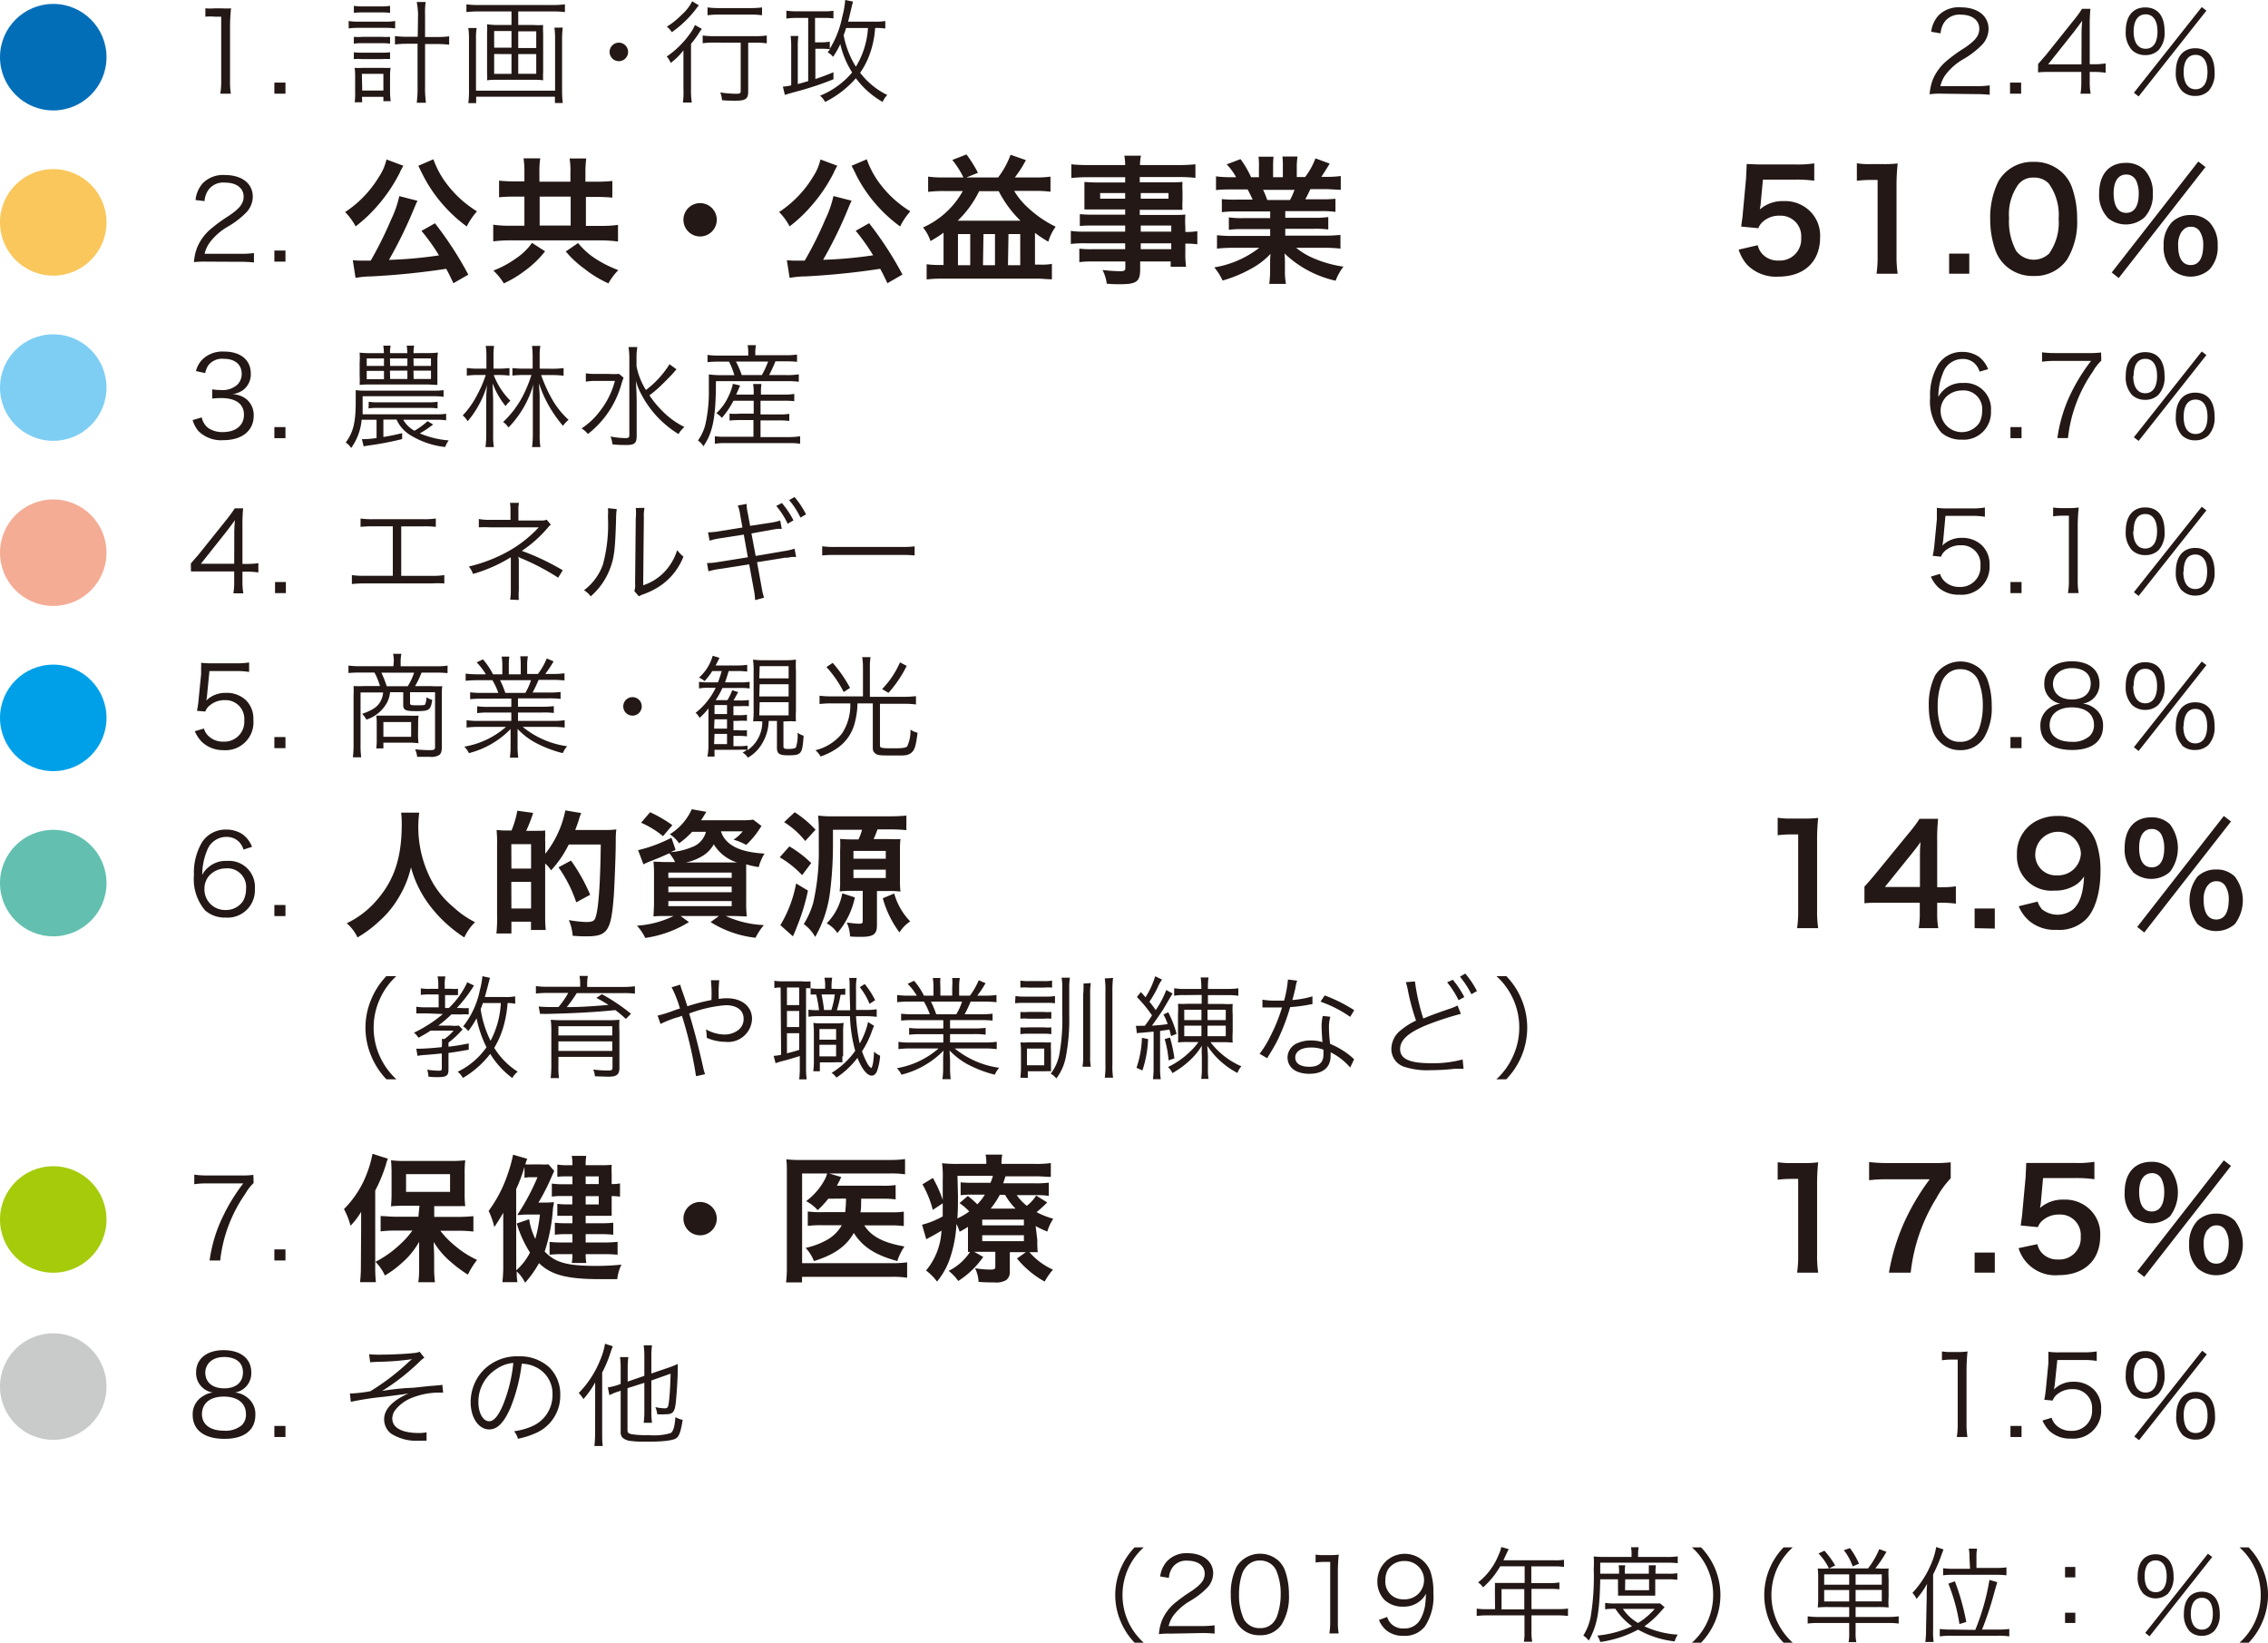 <svg viewBox="0 0 272.12 197.09" xmlns="http://www.w3.org/2000/svg"><g fill="#231815"><path d="m136.13 197.09a8.34 8.34 0 0 1 -1.72-2.67 8.05 8.05 0 0 1 0-6.1 8.34 8.34 0 0 1 1.72-2.67h1.1a7.7 7.7 0 0 0 -1.88 2.57 7.74 7.74 0 0 0 0 6.3 7.8 7.8 0 0 0 1.88 2.57z"/><path d="m140.42 196a9 9 0 0 0 -1.37.06 5.69 5.69 0 0 1 .36-1.64 5.45 5.45 0 0 1 1.59-2.12 19.18 19.18 0 0 1 1.9-1.37c1.23-.83 1.64-1.37 1.64-2.13 0-.94-.8-1.55-2.06-1.55a2 2 0 0 0 -1.8.81 2.38 2.38 0 0 0 -.43 1.25l-1.05-.17a3.39 3.39 0 0 1 .79-1.79 3.17 3.17 0 0 1 2.49-1c1.87 0 3.08 1 3.08 2.41a2.57 2.57 0 0 1 -.74 1.76 9.64 9.64 0 0 1 -2.1 1.6 6.86 6.86 0 0 0 -1.79 1.53 3.42 3.42 0 0 0 -.71 1.44h4a11 11 0 0 0 1.51-.09v1a13.76 13.76 0 0 0 -1.52-.07z"/><path d="m148.88 195.31a3.12 3.12 0 0 1 -.74-1.14 8.58 8.58 0 0 1 -.47-2.86 7.19 7.19 0 0 1 .72-3.38 3.33 3.33 0 0 1 5.05-.64 3.15 3.15 0 0 1 .74 1.14 8.57 8.57 0 0 1 .47 2.88 6.4 6.4 0 0 1 -.87 3.58 3 3 0 0 1 -2.63 1.3 3.07 3.07 0 0 1 -2.27-.88zm.72-7.41a2.49 2.49 0 0 0 -.56.9 7.73 7.73 0 0 0 -.38 2.51 6.92 6.92 0 0 0 .58 2.95 2.12 2.12 0 0 0 1.93 1.08 2.07 2.07 0 0 0 1.52-.58 2.49 2.49 0 0 0 .58-1 7.73 7.73 0 0 0 .39-2.51 7.05 7.05 0 0 0 -.56-2.89 2.11 2.11 0 0 0 -1.95-1.13 2 2 0 0 0 -1.55.67z"/><path d="m157.85 186.52a6 6 0 0 0 1 .06h.78a7 7 0 0 0 1-.06 18.88 18.88 0 0 0 -.11 2.06v6a7.42 7.42 0 0 0 .1 1.4h-1.12a8.28 8.28 0 0 0 .1-1.4v-7.19h-.67a7.41 7.41 0 0 0 -1.08.08z"/><path d="m166.44 194a1.93 1.93 0 0 0 .45.79 2 2 0 0 0 1.56.59 2.14 2.14 0 0 0 2-1.15 5.06 5.06 0 0 0 .53-1.58 12.69 12.69 0 0 0 .11-1.45 2.4 2.4 0 0 1 -.5.69 3 3 0 0 1 -2.25.87 3.13 3.13 0 0 1 -2.24-.82 3.17 3.17 0 0 1 -.84-2.23 3.29 3.29 0 0 1 6.36-1.18 7.45 7.45 0 0 1 .36 2.58 6.48 6.48 0 0 1 -1 4 3 3 0 0 1 -2.58 1.15 3.11 3.11 0 0 1 -2.08-.67 3.16 3.16 0 0 1 -.87-1.23zm4.42-4.37a2.28 2.28 0 0 0 -2.32-2.34 2.3 2.3 0 0 0 -2 1 2.63 2.63 0 0 0 -.32 1.3 2.1 2.1 0 0 0 2.21 2.29 2.3 2.3 0 0 0 2.43-2.3z"/><path d="m179.36 190.65a5.74 5.74 0 0 0 0-.73h.88 2.69v-2h-2.93a10 10 0 0 1 -2.06 2.53 1.88 1.88 0 0 0 -.6-.59 8 8 0 0 0 2.48-3.34 4.08 4.08 0 0 0 .31-.91l.89.25-.17.34-.47 1h6.16a6.46 6.46 0 0 0 1.11-.06v.86a6.57 6.57 0 0 0 -1.11-.07h-2.81v2h2.27a6.44 6.44 0 0 0 1.1-.07v.82a8.4 8.4 0 0 0 -1.09-.05h-2.26v2.43h3.13a8.35 8.35 0 0 0 1.25-.07v.89a8.9 8.9 0 0 0 -1.25-.07h-3.13v2a5.78 5.78 0 0 0 .09 1.16h-1a5.75 5.75 0 0 0 .07-1.16v-2h-4.47a9.06 9.06 0 0 0 -1.26.07v-.88a8.68 8.68 0 0 0 1.26.07h.94zm3.53 2.44v-2.43h-2.73v2.43z"/><path d="m192 189.48c-.08 4-.36 5.49-1.37 7.36a2.68 2.68 0 0 0 -.66-.61 6.51 6.51 0 0 0 .88-2.24 29.42 29.42 0 0 0 .37-5.74 13.41 13.41 0 0 0 0-1.51 12.51 12.51 0 0 0 1.28.06h3.26v-.36a4 4 0 0 0 -.07-.8h.92a4.32 4.32 0 0 0 -.07.8v.36h3.4a9 9 0 0 0 1.36-.07v.82a9.27 9.27 0 0 0 -1.29-.06h-8.01v1.32h2.26v-.19a4.72 4.72 0 0 0 -.05-.82h.79a5 5 0 0 0 -.05.8v.21h2.88v-.19c0-.33 0-.59 0-.82h.85a5.71 5.71 0 0 0 -.05.83v.18h1.49a6.52 6.52 0 0 0 1.13-.06v.79a7.63 7.63 0 0 0 -1.13-.06h-1.52v1.22.74c-.25 0-.33 0-.81 0h-2.76c-.5 0-.72 0-.9 0a5.9 5.9 0 0 0 0-.74v-1.22zm7.72 3.35-.42.47a11.25 11.25 0 0 1 -2 1.82 11 11 0 0 0 4 1 3.15 3.15 0 0 0 -.37.81 11.52 11.52 0 0 1 -4.39-1.41 13.3 13.3 0 0 1 -4.54 1.48 2.89 2.89 0 0 0 -.35-.77 12.56 12.56 0 0 0 4.17-1.12 7.69 7.69 0 0 1 -2-2.09 7.74 7.74 0 0 0 -1.23.06v-.77a7.13 7.13 0 0 0 1.25.07h4.51.85zm-5 .2a5.44 5.44 0 0 0 1.82 1.69 8.49 8.49 0 0 0 2-1.69zm.26-2.24h2.88v-1.31h-2.86z"/><path d="m203 197.09a7.6 7.6 0 0 0 1.88-2.57 7.74 7.74 0 0 0 0-6.3 7.6 7.6 0 0 0 -1.88-2.57h1.1a8.38 8.38 0 0 1 1.73 2.67 8.18 8.18 0 0 1 0 6.1 8.38 8.38 0 0 1 -1.73 2.67z"/><path d="m214 197.09a8.21 8.21 0 0 1 -1.73-2.67 8.18 8.18 0 0 1 0-6.1 8.21 8.21 0 0 1 1.73-2.67h1.1a7.89 7.89 0 0 0 -1.89 2.57 7.74 7.74 0 0 0 0 6.3 8 8 0 0 0 1.89 2.57z"/><path d="m219.33 192.81a11.44 11.44 0 0 0 -1.23.05 10.17 10.17 0 0 0 .05-1.18v-2.26a10.24 10.24 0 0 0 -.05-1.24 8.84 8.84 0 0 0 1.22 0h4.81a10 10 0 0 0 1.35-2.32l.86.32a14.33 14.33 0 0 1 -1.34 2h.37a8.82 8.82 0 0 0 1.23 0 10 10 0 0 0 0 1.24v2.22a9.2 9.2 0 0 0 0 1.22 12.27 12.27 0 0 0 -1.23-.05h-2.73v1.19h3.92a8 8 0 0 0 1.25-.08v.87a9.11 9.11 0 0 0 -1.3-.07h-3.87v1.14a4.64 4.64 0 0 0 .09 1.16h-.93a5.64 5.64 0 0 0 .07-1.16v-1.14h-3.69a9.33 9.33 0 0 0 -1.29.07v-.87a8.05 8.05 0 0 0 1.25.08h3.73v-1.18zm.11-4.63a6.69 6.69 0 0 0 -1.25-1.8l.71-.33a10.69 10.69 0 0 1 1.29 1.77zm2.43.71h-3v1.24h3zm0 1.88h-3v1.37h3zm.42-2.84a6.84 6.84 0 0 0 -1.06-1.94l.73-.25a9.5 9.5 0 0 1 1.09 1.87zm3.49 2.2v-1.24h-3.14v1.24zm0 2v-1.37h-3.14v1.37z"/><path d="m231.17 191.55c0-.54 0-1 .05-1.53a10.18 10.18 0 0 1 -1.27 1.81 2.79 2.79 0 0 0 -.49-.72 11.81 11.81 0 0 0 2.38-3.81 8.76 8.76 0 0 0 .47-1.69l.88.29c-.09.22-.11.28-.25.66a18.59 18.59 0 0 1 -1 2.34v6.6a9.16 9.16 0 0 0 .06 1.5h-1a9.68 9.68 0 0 0 .09-1.49zm5.83 4a27.72 27.72 0 0 0 1.7-6l.94.28c-.12.39-.12.39-.43 1.49a37.43 37.43 0 0 1 -1.4 4.19h1.93a9.27 9.27 0 0 0 1.34-.07v.89a8.76 8.76 0 0 0 -1.34-.08h-5.63a9 9 0 0 0 -1.37.08v-.89a9.18 9.18 0 0 0 1.34.07zm-.7-8.75a4.91 4.91 0 0 0 -.08-1h1a4.11 4.11 0 0 0 -.08.94v1.38h2.31a8.86 8.86 0 0 0 1.29-.07v.95a11.9 11.9 0 0 0 -1.29-.06h-5a9.74 9.74 0 0 0 -1.31.06v-.85a8.55 8.55 0 0 0 1.31.07h1.92zm-1.2 8.05a22.16 22.16 0 0 0 -1.33-4.85l.78-.28a28.21 28.21 0 0 1 1.37 4.88z"/><path d="m249 189.25h-1.23v-1.25h1.23zm-1.23 5.47v-1.23h1.23v1.23z"/><path d="m257.17 191.21a2.87 2.87 0 0 1 -.69-2.09c0-1.66.8-2.64 2.16-2.64s2.15 1 2.15 2.64a2.92 2.92 0 0 1 -.68 2.09 2.21 2.21 0 0 1 -2.94 0zm.15-2.09c0 1.22.48 1.91 1.32 1.91s1.32-.69 1.32-1.91-.47-1.91-1.32-1.91-1.32.7-1.32 1.91zm7.59-2.71.52.39-7.52 9.52-.52-.41zm-2.2 9.29a2.92 2.92 0 0 1 -.68-2.09c0-1.66.79-2.64 2.16-2.64s2.14 1 2.14 2.66a2.85 2.85 0 0 1 -.68 2.07 2.06 2.06 0 0 1 -1.46.56 2 2 0 0 1 -1.48-.56zm.15-2.09c0 1.22.49 1.91 1.33 1.91s1.31-.69 1.31-1.91-.47-1.91-1.31-1.91-1.33.7-1.33 1.91z"/><path d="m268.7 197.09a7.6 7.6 0 0 0 1.88-2.57 7.74 7.74 0 0 0 0-6.3 7.6 7.6 0 0 0 -1.88-2.57h1.1a8.17 8.17 0 0 1 1.72 2.67 8.05 8.05 0 0 1 0 6.1 8.17 8.17 0 0 1 -1.72 2.67z"/><path d="m24.64 1a7.1 7.1 0 0 0 1.12 0h.84a8.32 8.32 0 0 0 1.12 0 22.14 22.14 0 0 0 -.12 2.2v6.52a8.74 8.74 0 0 0 .1 1.52h-1.27a8.52 8.52 0 0 0 .11-1.52v-7.72h-.73a7.33 7.33 0 0 0 -1.17 0z"/><path d="m34.25 9.91v1.33h-1.33v-1.33z"/><path d="m41.83 2.52a6.79 6.79 0 0 0 1.17.08h3.24a6.09 6.09 0 0 0 1.17-.08v.89a7.72 7.72 0 0 0 -1.17-.07h-3.24a8.41 8.41 0 0 0 -1.16.07zm.63-1.82a6.63 6.63 0 0 0 1.09.07h2.19a6.24 6.24 0 0 0 1.06-.07v.84a8.28 8.28 0 0 0 -1.06-.05h-2.19a8.4 8.4 0 0 0 -1.09.05zm0 3.72a6.2 6.2 0 0 0 1 0h2.39a6.23 6.23 0 0 0 .95 0v.82a6.8 6.8 0 0 0 -.95-.06h-2.4a6.42 6.42 0 0 0 -1 .06zm0 1.85a6 6 0 0 0 1 .05h2.39a6.23 6.23 0 0 0 .95-.05v.82a6.39 6.39 0 0 0 -.95 0h-2.4a6.52 6.52 0 0 0 -1 0zm1 6h-.9a8.25 8.25 0 0 0 .05-1.27v-1.76a7.28 7.28 0 0 0 -.06-1.1 6.17 6.17 0 0 0 .94 0h2.45a8 8 0 0 0 .92 0 7.35 7.35 0 0 0 -.06 1.07v1.79a7.53 7.53 0 0 0 .08 1.14h-.88v-.52h-2.57zm0-1.41h2.54v-2h-2.58zm6.7-9.17a9.27 9.27 0 0 0 -.16-1.45h1.07a9.19 9.19 0 0 0 -.07 1.49v2.71h1.28a11.55 11.55 0 0 0 1.61-.08v1a14.76 14.76 0 0 0 -1.61-.08h-1.28v5.13a12.14 12.14 0 0 0 .11 1.92h-1.11a13.19 13.19 0 0 0 .1-1.92v-5.16h-1.16a14.14 14.14 0 0 0 -1.55.08v-1a10.89 10.89 0 0 0 1.55.08h1.18z"/><path d="m64.06 3a8.61 8.61 0 0 0 1.11 0 7.15 7.15 0 0 0 0 1v4.69a6.93 6.93 0 0 0 0 .94 9.4 9.4 0 0 0 -1.17-.06h-4.4a9.7 9.7 0 0 0 -1.16.06 6.93 6.93 0 0 0 0-.94v-4.78a7.15 7.15 0 0 0 0-1 9 9 0 0 0 1.14.09h1.79v-1.63h-4a12.2 12.2 0 0 0 -1.41.08v-.93a9.25 9.25 0 0 0 1.36.08h9.05a9.67 9.67 0 0 0 1.41-.08v.93a11.94 11.94 0 0 0 -1.41-.08h-4.19v1.63zm3.46.31a10.93 10.93 0 0 0 -.08 1.38v6.06a12.66 12.66 0 0 0 .08 1.61h-.94v-.76h-9.45v.77h-.94a11.24 11.24 0 0 0 .08-1.63v-6a9.16 9.16 0 0 0 -.08-1.38h1a7 7 0 0 0 -.08 1.29v6.23h9.49v-6.29a8.63 8.63 0 0 0 -.08-1.27zm-8.23.41v2h2.08v-2zm0 2.76v2.38h2.08v-2.37zm2.89-.72h2.16v-2h-2.16zm0 3.09h2.16v-2.36h-2.16z"/><path d="m75.36 6.22a1.11 1.11 0 1 1 -1.1-1.1 1.11 1.11 0 0 1 1.1 1.1z"/><path d="m82 7.65c0-.57 0-1 0-1.61a7.56 7.56 0 0 1 -1.53 1.51 2.66 2.66 0 0 0 -.47-.77 10.94 10.94 0 0 0 2.71-2.64 5 5 0 0 0 .67-1.14l.83.47a5.53 5.53 0 0 0 -.4.58 11.81 11.81 0 0 1 -.9 1.21v5.42a9.86 9.86 0 0 0 .09 1.62h-1.06a10 10 0 0 0 .06-1.64zm1.86-7a1.58 1.58 0 0 0 -.25.29 13.14 13.14 0 0 1 -3 2.92 2.56 2.56 0 0 0 -.6-.66 9.25 9.25 0 0 0 1.77-1.42 5.36 5.36 0 0 0 1.27-1.63zm1.94 4.46a9.48 9.48 0 0 0 -1.49.08v-.93a10.8 10.8 0 0 0 1.49.08h4.72a10 10 0 0 0 1.48-.08v.94a9.38 9.38 0 0 0 -1.46-.08h-.77v5.88c0 .86-.32 1.08-1.5 1.08-.43 0-1.06 0-1.64-.06a3.25 3.25 0 0 0 -.21-.93 13 13 0 0 0 1.89.16c.46 0 .56-.05.56-.32v-5.81zm-.91-4.22a10.26 10.26 0 0 0 1.4.08h3.76a9.93 9.93 0 0 0 1.38-.08v.94a9.33 9.33 0 0 0 -1.38-.08h-3.76a9.71 9.71 0 0 0 -1.4.08z"/><path d="m106.22 3.42a7.22 7.22 0 0 0 -1.22-.06 11.36 11.36 0 0 1 -.8 3.54 9.17 9.17 0 0 1 -1 1.83 9.22 9.22 0 0 0 3.26 2.67 2.59 2.59 0 0 0 -.56.83 10.44 10.44 0 0 1 -3.21-2.84 11.9 11.9 0 0 1 -3.69 2.84 2.54 2.54 0 0 0 -.61-.75 9.43 9.43 0 0 0 2-1.09 9.51 9.51 0 0 0 1.85-1.7 10.81 10.81 0 0 1 -1.42-3.4 9.81 9.81 0 0 1 -.87 1.53 2.22 2.22 0 0 0 -.65-.55 4.16 4.16 0 0 0 .29-.36 7.21 7.21 0 0 0 -1.2-.06h-.56v3.63c.79-.27 1.17-.4 2.17-.81v.84a37.54 37.54 0 0 1 -3.83 1.31c-1.05.28-1.69.46-2 .57l-.24-1a5 5 0 0 0 1-.15v-4.59a9.77 9.77 0 0 0 -.07-1.33h.93a8.76 8.76 0 0 0 -.07 1.32v4.44c.35-.08.75-.2 1.25-.35v-7.58h-1.41a7.85 7.85 0 0 0 -1.21.08v-.95a9 9 0 0 0 1.24.08h3.24a7.69 7.69 0 0 0 1.17-.07v.92a7.19 7.19 0 0 0 -1.11-.06h-1.1v2.93h.56a7.36 7.36 0 0 0 1.21-.08v.86a11.81 11.81 0 0 0 1.5-3.86 10.79 10.79 0 0 0 .35-2l.94.19c-.08.27-.08.27-.43 1.76-.06.25-.1.41-.17.65h3.19a6.72 6.72 0 0 0 1.28-.08zm-4.7-.06c-.12.37-.16.52-.3.86a11 11 0 0 0 1.47 3.78 10 10 0 0 0 1.45-4.64z"/><path d="m233 11.24a8.78 8.78 0 0 0 -1.48.07 6.37 6.37 0 0 1 .39-1.78 6 6 0 0 1 1.75-2.31 18.43 18.43 0 0 1 2.05-1.47c1.33-.9 1.77-1.49 1.77-2.31 0-1-.85-1.68-2.22-1.68a2.21 2.21 0 0 0 -1.95.87 2.65 2.65 0 0 0 -.47 1.37l-1.13-.19a3.54 3.54 0 0 1 .85-1.93 3.4 3.4 0 0 1 2.7-1c2 0 3.33 1 3.33 2.61a2.76 2.76 0 0 1 -.8 1.9 10.27 10.27 0 0 1 -2.28 1.74 7.11 7.11 0 0 0 -1.93 1.65 3.69 3.69 0 0 0 -.77 1.56h4.28a11.17 11.17 0 0 0 1.64-.1v1.13a16 16 0 0 0 -1.65-.08z"/><path d="m242.5 9.91v1.33h-1.33v-1.33z"/><path d="m244.54 7.68c.28-.32.59-.7.87-1l3.4-4.25a14 14 0 0 0 1-1.37h1a21.6 21.6 0 0 0 -.08 2.27v4.38h.51a8.78 8.78 0 0 0 1.4-.1v1.12a8.91 8.91 0 0 0 -1.41-.1h-.5v1.16a7.78 7.78 0 0 0 .11 1.45h-1.22a7.92 7.92 0 0 0 .1-1.45v-1.16h-3.6c-.75 0-1.15 0-1.59.06zm5.21-3.37a15.81 15.81 0 0 1 .08-1.83c-.28.41-.62.85-1 1.35l-3.09 3.89h4z"/><path d="m255.79 6a3.11 3.11 0 0 1 -.74-2.25c0-1.8.86-2.86 2.34-2.86s2.32 1 2.32 2.86a3.06 3.06 0 0 1 -.71 2.25 2.22 2.22 0 0 1 -1.58.61 2.25 2.25 0 0 1 -1.63-.61zm.21-2.21c0 1.31.53 2.06 1.44 2.06s1.42-.75 1.42-2.06-.51-2.07-1.42-2.07-1.44.75-1.44 2.07zm8.17-2.94.56.43-8.13 10.29-.57-.44zm-2.38 10.05a3.1 3.1 0 0 1 -.73-2.25c0-1.8.85-2.86 2.33-2.86s2.32 1 2.32 2.87a3.09 3.09 0 0 1 -.71 2.24 2.26 2.26 0 0 1 -1.59.61 2.19 2.19 0 0 1 -1.62-.61zm.21-2.25c0 1.31.52 2.06 1.43 2.06s1.43-.75 1.43-2.06-.52-2.07-1.43-2.07-1.43.75-1.43 2.07z"/><path d="m24.75 31.39a10.45 10.45 0 0 0 -1.48.06 6.27 6.27 0 0 1 .39-1.77 5.92 5.92 0 0 1 1.75-2.31 19.28 19.28 0 0 1 2.05-1.48c1.33-.9 1.77-1.49 1.77-2.31 0-1-.85-1.67-2.22-1.67a2.21 2.21 0 0 0 -2 .87 2.61 2.61 0 0 0 -.47 1.35l-1.08-.13a3.61 3.61 0 0 1 .85-2 3.43 3.43 0 0 1 2.69-1c2 0 3.33 1 3.33 2.6a2.79 2.79 0 0 1 -.8 1.91 10.36 10.36 0 0 1 -2.28 1.73 7.28 7.28 0 0 0 -1.93 1.66 3.71 3.71 0 0 0 -.77 1.55h4.28a11.3 11.3 0 0 0 1.64-.09v1.13a13.6 13.6 0 0 0 -1.65-.08z"/><path d="m34.25 30.06v1.33h-1.33v-1.33z"/><path d="m48.4 19.89-.15.24a.59.59 0 0 1 -.08.17 2.46 2.46 0 0 0 -.21.43 19 19 0 0 1 -2.75 4.05 17.56 17.56 0 0 1 -2.54 2.38 7.73 7.73 0 0 0 -1.26-1.72 13.2 13.2 0 0 0 4.08-4.26 6.12 6.12 0 0 0 .88-2.05zm6 14.09c-.42-.89-.56-1.17-.86-1.73a89.12 89.12 0 0 1 -8.94.91 12.09 12.09 0 0 0 -1.94.18l-.33-2.12a11.17 11.17 0 0 0 1.21.05h.94a44.53 44.53 0 0 0 2.43-4.89 13 13 0 0 0 1-2.85l2.18.56c-.1.2-.16.34-.33.73a52.62 52.62 0 0 1 -3.09 6.36 50.83 50.83 0 0 0 6-.54 23.72 23.72 0 0 0 -2.1-2.94l1.62-.91a42.56 42.56 0 0 1 4 6.16zm-2.4-14.87a11 11 0 0 0 1.84 3.26 13.19 13.19 0 0 0 1.82 1.86 14.68 14.68 0 0 0 1.57 1.13 8.35 8.35 0 0 0 -1.23 1.81 17.74 17.74 0 0 1 -3.81-3.81 17.07 17.07 0 0 1 -1.52-2.5l-.19-.38-.16-.33-.13-.26z"/><path d="m62.92 20.71a11.71 11.71 0 0 0 -.1-1.71h2a10.06 10.06 0 0 0 -.1 1.7v1.1h3.72v-1.07a9.14 9.14 0 0 0 -.1-1.72h2a12.93 12.93 0 0 0 -.1 1.74v1.05h1.36a16 16 0 0 0 1.87-.09v2a18.21 18.21 0 0 0 -1.87-.08h-1.3v3.47h1.7a13.62 13.62 0 0 0 2.15-.12v2a15.43 15.43 0 0 0 -2.15-.14h-10.7a15.17 15.17 0 0 0 -2.12.12v-2a13.53 13.53 0 0 0 2.12.12h1.62v-3.49h-1.23a16.93 16.93 0 0 0 -1.81.08v-2a15.58 15.58 0 0 0 1.81.09h1.23zm2.48 9.44a12 12 0 0 1 -2.53 2.41 13 13 0 0 1 -2.42 1.44 7.65 7.65 0 0 0 -1.25-1.54 11.85 11.85 0 0 0 2.71-1.46 7.23 7.23 0 0 0 1.92-1.86zm3.07-3.09v-3.47h-3.72v3.47zm.89 2.1a9 9 0 0 0 2.28 2 14.44 14.44 0 0 0 2.55 1.25 7.12 7.12 0 0 0 -1.19 1.59 13.54 13.54 0 0 1 -2.9-1.77 12.37 12.37 0 0 1 -2.22-2.06z"/><path d="m86 26.37a2 2 0 1 1 -2-2 2 2 0 0 1 2 2z"/><path d="m100.47 19.89-.15.24a.59.59 0 0 1 -.08.17 2.46 2.46 0 0 0 -.21.43 19 19 0 0 1 -2.75 4.05 17.05 17.05 0 0 1 -2.54 2.38 7.15 7.15 0 0 0 -1.26-1.72 13.34 13.34 0 0 0 4.09-4.26 6.27 6.27 0 0 0 .87-2.05zm6 14.09c-.41-.89-.56-1.17-.86-1.73a89.12 89.12 0 0 1 -8.94.91 11.76 11.76 0 0 0 -1.93.18l-.33-2.12a10.86 10.86 0 0 0 1.2.05h.94a42.82 42.82 0 0 0 2.45-4.9 13 13 0 0 0 1-2.85l2.18.56c-.1.2-.16.34-.33.73a51.17 51.17 0 0 1 -3.09 6.36 50.63 50.63 0 0 0 6-.54 24.72 24.72 0 0 0 -2.09-2.94l1.61-.91a41.74 41.74 0 0 1 4 6.16zm-2.47-14.87a10.72 10.72 0 0 0 1.83 3.26 13.19 13.19 0 0 0 1.82 1.86 14.68 14.68 0 0 0 1.57 1.13 8 8 0 0 0 -1.22 1.81 17.58 17.58 0 0 1 -3.82-3.81 17.07 17.07 0 0 1 -1.52-2.5c0-.08-.1-.2-.18-.38a3.61 3.61 0 0 0 -.17-.33l-.13-.26z"/><path d="m115.6 21.29a11.08 11.08 0 0 0 -1.34-2.1l1.7-.66a16 16 0 0 1 1.38 2.2l-1.39.56h3.81a10.49 10.49 0 0 0 1.49-2.72l1.84.64a13.8 13.8 0 0 1 -1.33 2.08h2.38a12.34 12.34 0 0 0 1.9-.1v1.81a15.38 15.38 0 0 0 -1.86-.1h-2.5a8.61 8.61 0 0 0 1.64 2 13.41 13.41 0 0 0 3.34 2.3 5.77 5.77 0 0 0 -.88 1.8 15.31 15.31 0 0 1 -1.6-1.06v3.81h.69a6.52 6.52 0 0 0 1.34-.09v1.85c-.56 0-1.12-.08-1.77-.08h-11.44a14.79 14.79 0 0 0 -1.82.1v-1.83a9.47 9.47 0 0 0 1.27.09h.76v-3.87a14.33 14.33 0 0 1 -1.57 1 5.15 5.15 0 0 0 -.89-1.63 10.2 10.2 0 0 0 4.77-4.37h-2.26a15.62 15.62 0 0 0 -1.9.1v-1.83a12.7 12.7 0 0 0 1.9.1zm6.84 5.19a13.61 13.61 0 0 1 -2.61-3.54h-2.35a12.56 12.56 0 0 1 -2.57 3.54zm-7.5 5.34h1.47v-3.74h-1.47zm3 0h1.44v-3.74h-1.38zm3 0h1.47v-3.74h-1.41z"/><path d="m135 27.06h-3.92c-.59 0-1.07 0-1.52.06v-1.43a12.66 12.66 0 0 0 1.56.06h3.88v-.62h-3.5c-.6 0-1 0-1.39 0 0-.34 0-.69 0-1.1v-1.03c0-.47 0-.76 0-1.16.43 0 .77.05 1.4.05h3.49v-.63h-4.53a17.21 17.21 0 0 0 -1.93.1v-1.65a16.78 16.78 0 0 0 2 .09h4.46a6.05 6.05 0 0 0 -.1-1.12h2a4.93 4.93 0 0 0 -.12 1.12h4.65a17 17 0 0 0 2-.09v1.63a17.21 17.21 0 0 0 -1.93-.1h-4.75v.63h3.74c.63 0 1 0 1.39-.05a9.5 9.5 0 0 0 0 1.16v1.09a8.75 8.75 0 0 0 0 1.1c-.37 0-.8 0-1.32 0h-3.81v.62h3.71c1 0 1.3 0 1.76-.05a11.25 11.25 0 0 0 0 1.51v.58a9 9 0 0 0 1.44-.09v1.57a9.78 9.78 0 0 0 -1.44-.08v1a11.52 11.52 0 0 0 .09 1.78h-1.85v-.64h-3.66v.92c0 1.49-.41 1.81-2.42 1.81-.4 0-1.06 0-1.59-.07a4.87 4.87 0 0 0 -.51-1.64 18.49 18.49 0 0 0 2.1.15c.51 0 .64-.08.64-.38v-.79h-3.88a12.32 12.32 0 0 0 -1.64.08v-1.62a11.82 11.82 0 0 0 1.57.07h3.93v-.71h-4.7a12.78 12.78 0 0 0 -1.82.08v-1.57a10.59 10.59 0 0 0 1.78.09h4.74zm-3-3.9v.68h3v-.68zm4.87.68h3.33v-.68h-3.33zm3.66 3.95v-.73h-3.66v.73zm-3.66 2.11h3.66v-.71h-3.66z"/><path d="m148.3 25.37a11.5 11.5 0 0 0 -1.7.09v-1.57a15.13 15.13 0 0 0 1.7.06h2c-.25-.53-.43-.91-.61-1.22h-1.79c-.81 0-1.44 0-2 .08v-1.65a13.3 13.3 0 0 0 1.88.1h.53a7.07 7.07 0 0 0 -1.13-1.54l1.66-.63a12 12 0 0 1 1.27 2.17h.94v-1.18a9.09 9.09 0 0 0 -.05-1.28h1.8a11.79 11.79 0 0 0 -.05 1.22v1.24h1.17v-1.26a10 10 0 0 0 -.05-1.22h1.81a8.38 8.38 0 0 0 -.09 1.28v1.18h1a8.62 8.62 0 0 0 1.24-2.24l1.71.63c-.4.66-.67 1.08-1 1.59h.46a12.78 12.78 0 0 0 1.87-.1v1.65c-.51 0-1.16-.08-2-.08h-1.65c-.31.66-.38.81-.61 1.22h1.92a15.34 15.34 0 0 0 1.7-.06v1.57a11.42 11.42 0 0 0 -1.7-.09h-4.32v.8h3.46a11.25 11.25 0 0 0 1.7-.09v1.49a11.54 11.54 0 0 0 -1.7-.08h-3.46v.82h4.62a15.81 15.81 0 0 0 2-.09v1.65a16.87 16.87 0 0 0 -2-.1h-3.32a8.67 8.67 0 0 0 2.25 1.32 13.79 13.79 0 0 0 3.43.94 6.55 6.55 0 0 0 -.94 1.69 13 13 0 0 1 -6.13-3.27 11.05 11.05 0 0 1 .05 1.17v.81a8.73 8.73 0 0 0 .12 1.67h-2a13.48 13.48 0 0 0 .1-1.69v-.79a10.89 10.89 0 0 1 .05-1.12 9.2 9.2 0 0 1 -2.38 1.81 16.06 16.06 0 0 1 -3.37 1.39 6.83 6.83 0 0 0 -1-1.58 11.92 11.92 0 0 0 5.4-2.35h-3.07a17.23 17.23 0 0 0 -2 .1v-1.61a16.87 16.87 0 0 0 2 .09h4.38v-.82h-3.27a11.47 11.47 0 0 0 -1.69.08v-1.49a11.11 11.11 0 0 0 1.69.09h3.27v-.8zm6.48-1.37a9.73 9.73 0 0 0 .54-1.22h-3.77a10.14 10.14 0 0 1 .5 1.22z"/><path d="m210.9 29.42a2.27 2.27 0 0 0 .5 1 2.51 2.51 0 0 0 2 .84 2.56 2.56 0 0 0 2.71-2.72 2.46 2.46 0 0 0 -2.59-2.66 2.88 2.88 0 0 0 -2.05.76 1.93 1.93 0 0 0 -.5.74l-2.06-.2c.16-1.17.18-1.25.21-1.72l.38-4.09c0-.3.05-.86.07-1.69.49 0 .87.05 1.75.05h4.07a13 13 0 0 0 2.29-.13v2.08a15.76 15.76 0 0 0 -2.28-.13h-3.88l-.27 2.89c0 .13-.05.36-.1.69a4.1 4.1 0 0 1 2.83-1 4.25 4.25 0 0 1 3.22 1.24 4.09 4.09 0 0 1 1.18 3.11c0 2.91-1.9 4.71-5 4.71a4.84 4.84 0 0 1 -3.77-1.44 5 5 0 0 1 -1-1.8z"/><path d="m225.15 32.84a13.62 13.62 0 0 0 .13-2.15v-9.1h-.79a13.85 13.85 0 0 0 -1.7.1v-2.1a9.35 9.35 0 0 0 1.65.1h1.56a13.25 13.25 0 0 0 1.69-.08 24.53 24.53 0 0 0 -.14 2.72v8.36a13.59 13.59 0 0 0 .14 2.15z"/><path d="m233.86 32.84v-2.41h2.42v2.41z"/><path d="m240.53 31.77a4.59 4.59 0 0 1 -1.09-1.67 11 11 0 0 1 -.65-3.8 9.77 9.77 0 0 1 1-4.58 4.69 4.69 0 0 1 4.21-2.3 4.83 4.83 0 0 1 3.49 1.34 4.59 4.59 0 0 1 1.09 1.67 11.13 11.13 0 0 1 .64 3.84 8.67 8.67 0 0 1 -1.22 4.89 4.68 4.68 0 0 1 -4 1.95 4.77 4.77 0 0 1 -3.47-1.34zm5.27-1.27a6.41 6.41 0 0 0 1.2-4.25 6.42 6.42 0 0 0 -1.2-4.25 2.38 2.38 0 0 0 -1.8-.69 2.19 2.19 0 0 0 -1.85.84 6.13 6.13 0 0 0 -1.1 4 7.43 7.43 0 0 0 .85 3.94 2.64 2.64 0 0 0 3.9.38z"/><path d="m252.86 26.08a3.91 3.91 0 0 1 -1-2.85c0-2.32 1.19-3.69 3.21-3.69a3.12 3.12 0 0 1 2.23.84 3.93 3.93 0 0 1 1 2.85 3.92 3.92 0 0 1 -1 2.85 3.38 3.38 0 0 1 -4.48 0zm10.9-6.7.86.66-10.41 13.32-.84-.67zm-10.16 3.81c0 1.52.53 2.35 1.51 2.35s1.5-.83 1.5-2.31a3.66 3.66 0 0 0 -.3-1.54 1.28 1.28 0 0 0 -1.2-.75c-.96 0-1.51.81-1.51 2.25zm7 9.16a3.9 3.9 0 0 1 -1-2.86 3.88 3.88 0 0 1 1-2.84 3.14 3.14 0 0 1 2.25-.85 3.07 3.07 0 0 1 2.23.85 3.87 3.87 0 0 1 1 2.84 3.9 3.9 0 0 1 -1 2.86 3.41 3.41 0 0 1 -4.48 0zm1.19-4.61a2.84 2.84 0 0 0 -.45 1.72c0 1.52.53 2.34 1.51 2.34s1.5-.82 1.5-2.43a2.93 2.93 0 0 0 -.44-1.65 1.2 1.2 0 0 0 -1.06-.51 1.15 1.15 0 0 0 -1.02.53z"/><path d="m24.21 50.08a2.09 2.09 0 0 0 .79 1.28 3 3 0 0 0 1.73.48c1.56 0 2.54-.8 2.54-2.08s-.95-2-2.74-2a9.46 9.46 0 0 0 -1.07.06v-1.11a5.16 5.16 0 0 0 1 .08 2.65 2.65 0 0 0 2-.62 1.81 1.81 0 0 0 .54-1.3c0-1.15-.81-1.82-2.16-1.82a2.1 2.1 0 0 0 -1.79.71 2.49 2.49 0 0 0 -.43 1l-1.11-.24a3.1 3.1 0 0 1 .72-1.34 3.47 3.47 0 0 1 2.67-1c1.95 0 3.19 1 3.19 2.63a2.36 2.36 0 0 1 -.94 2 2.84 2.84 0 0 1 -1.27.48 2.9 2.9 0 0 1 1.66.58 2.47 2.47 0 0 1 .9 2c0 1.81-1.4 2.94-3.64 2.94a3.85 3.85 0 0 1 -3-1.1 3.71 3.71 0 0 1 -.69-1.31z"/><path d="m34.25 51.24v1.33h-1.33v-1.33z"/><path d="m43.39 50.36a6.76 6.76 0 0 1 -1.26 3.39 2.15 2.15 0 0 0 -.65-.66c.89-1.18 1.2-2.4 1.2-4.86 0-.59 0-1 0-1.42a8.24 8.24 0 0 0 1.2.06h8.12a8.21 8.21 0 0 0 1.22-.06v.8a7.83 7.83 0 0 0 -1.22-.07h-8.49v.89 1.28h8.87a6.79 6.79 0 0 0 1.15-.07v.79a7.19 7.19 0 0 0 -1.15-.07h-4a3.43 3.43 0 0 0 1.35 1.32 8.66 8.66 0 0 0 1.57-1.15l.67.4a13.66 13.66 0 0 1 -1.6 1.07 11.38 11.38 0 0 0 3.47.84 3.11 3.11 0 0 0 -.43.79 10 10 0 0 1 -4.3-1.5 4.17 4.17 0 0 1 -1.53-1.79h-1.58v2.09c1-.17 1.35-.25 2.25-.46v.71a36.42 36.42 0 0 1 -4.11.78l-.51.09-.21-.86a10.31 10.31 0 0 0 1.76-.14v-2.19zm7.8-8a10.23 10.23 0 0 0 1.35-.06 8.7 8.7 0 0 0 -.06 1.19v1.51 1.18c-.41 0-.82-.05-1.33-.05h-6.72a10.88 10.88 0 0 0 -1.28.05 11.76 11.76 0 0 0 0-1.19v-1.46a9.68 9.68 0 0 0 0-1.22 12.73 12.73 0 0 0 1.37.06h1.54a7 7 0 0 0 -.07-.9h.88a3.71 3.71 0 0 0 -.07.9h2.07a8 8 0 0 0 -.07-.9h.89a3.91 3.91 0 0 0 -.07.9zm-7.19.64v.9h2.07v-.9zm0 1.5v1h2.07v-1zm.24 3.7a5.93 5.93 0 0 0 1.16.07h5.95a5.88 5.88 0 0 0 1.15-.07v.8a7.22 7.22 0 0 0 -1.15-.06h-5.97a7.28 7.28 0 0 0 -1.16.06zm2.57-4.3h2.07v-.9h-2.09zm0 1.57h2.07v-1h-2.09zm2.82-1.57h2.08v-.9h-2.1zm0 1.57h2.08v-1h-2.1z"/><path d="m59.24 45a8.75 8.75 0 0 0 2 3.08 3.46 3.46 0 0 0 -.58.64 9.55 9.55 0 0 1 -1.55-2.72c0 .6.06 1.53.06 2.19v3.89a10.09 10.09 0 0 0 .08 1.56h-1a11.31 11.31 0 0 0 .09-1.56v-3.64c0-.68 0-1.54.11-2.28a11.87 11.87 0 0 1 -1.18 2.75 11.18 11.18 0 0 1 -1.16 1.63 2.68 2.68 0 0 0 -.59-.7 10.47 10.47 0 0 0 1.76-2.52 13.41 13.41 0 0 0 1-2.33h-.93a9.61 9.61 0 0 0 -1.34.08v-.92a9.06 9.06 0 0 0 1.35.08h1v-1.51a7.9 7.9 0 0 0 -.08-1.22h1a8.17 8.17 0 0 0 -.07 1.17v1.56h.62a11.84 11.84 0 0 0 1.3-.07v.9a12.92 12.92 0 0 0 -1.3-.07zm7-.76a9.73 9.73 0 0 0 1.38-.08v.92a10.25 10.25 0 0 0 -1.34-.08h-1.35a17.63 17.63 0 0 0 1.14 2.59 10.15 10.15 0 0 0 2.15 2.78 3.35 3.35 0 0 0 -.67.72 14.81 14.81 0 0 1 -1.55-2.16 13.7 13.7 0 0 1 -1.32-2.93c0 .56.07 1 .07 1.56v4.68a8.67 8.67 0 0 0 .09 1.4h-1a12.51 12.51 0 0 0 .09-1.4v-4.48c0-.32 0-1.18.08-1.68a12.24 12.24 0 0 1 -3 5.21 2.51 2.51 0 0 0 -.64-.66 11.8 11.8 0 0 0 2.39-3.18 15.68 15.68 0 0 0 1-2.46h-1a11.88 11.88 0 0 0 -1.28.07v-.9a11.41 11.41 0 0 0 1.3.07h1.13v-1.39a11.23 11.23 0 0 0 -.08-1.34h1a7.52 7.52 0 0 0 -.08 1.34v1.39z"/><path d="m74.82 45.31a8.8 8.8 0 0 0 -.28.84 11.53 11.53 0 0 1 -4 5.92 3.07 3.07 0 0 0 -.76-.67 8.68 8.68 0 0 0 2.22-2.1 10 10 0 0 0 1.78-3.6h-2.21a7.11 7.11 0 0 0 -1.28.09v-1a7.42 7.42 0 0 0 1.31.07h1.4a8.78 8.78 0 0 0 1.28 0zm6.35-1c-.17.18-.17.18-.37.42s-1.24 1.3-1.74 1.76a12.74 12.74 0 0 1 -1.14.94 11.94 11.94 0 0 0 1.59 1.92 9.59 9.59 0 0 0 2.61 1.88 3.07 3.07 0 0 0 -.71.85 12.25 12.25 0 0 1 -4.41-4.67 8.55 8.55 0 0 1 -.71-1.71c.08 1.17.1 1.91.1 2.62v4c0 .84-.26 1.07-1.22 1.07-.51 0-1.06 0-1.7-.09a2.64 2.64 0 0 0 -.22-.93 9.41 9.41 0 0 0 1.8.19c.38 0 .46-.07.46-.39v-9.17a8.62 8.62 0 0 0 -.1-1.36h1.06a7.22 7.22 0 0 0 -.1 1.34v.93a8.31 8.31 0 0 0 1.13 2.88 11.41 11.41 0 0 0 2.83-3.09z"/><path d="m89.78 42.32a4.73 4.73 0 0 0 -.08-.91h1a5.31 5.31 0 0 0 -.08.91v.3h3.59a9.38 9.38 0 0 0 1.42-.08v.87a13.54 13.54 0 0 0 -1.39-.06h-1.2a16.43 16.43 0 0 1 -.76 1.65h2a8.46 8.46 0 0 0 1.56-.09v.89a11.75 11.75 0 0 0 -1.56-.07h-8.38c0 4.33-.37 6.17-1.5 7.81a2.42 2.42 0 0 0 -.66-.69 5.61 5.61 0 0 0 .91-2 18.13 18.13 0 0 0 .4-4.17c0-.71 0-1.37 0-1.76a10 10 0 0 0 1.55.09h1.51a9.24 9.24 0 0 0 -.64-1.62h-1.26a12.1 12.1 0 0 0 -1.32.06v-.87a8.42 8.42 0 0 0 1.35.08h3.54zm-1.78 5.76a10 10 0 0 1 -1.39 2.06 2.49 2.49 0 0 0 -.66-.56 6.46 6.46 0 0 0 1.5-2.13 5.82 5.82 0 0 0 .48-1.4l.87.2c-.09.21-.24.57-.47 1.09h2.1v-.27a5.71 5.71 0 0 0 -.07-1h1a5.93 5.93 0 0 0 -.06 1v.27h2.67a7 7 0 0 0 1.33-.08v.87a12.4 12.4 0 0 0 -1.33-.05h-2.72v1.64h2.22a6.5 6.5 0 0 0 1.23-.07v.85a10.62 10.62 0 0 0 -1.23-.06h-2.22v2h3.46a8 8 0 0 0 1.29-.1v.9a7.93 7.93 0 0 0 -1.26-.08h-7.74a7.78 7.78 0 0 0 -1.23.08v-.9a8 8 0 0 0 1.23.06h3.4v-2h-1.63a10.81 10.81 0 0 0 -1.24.06v-.83a9.18 9.18 0 0 0 1.24 0h1.66v-1.55zm3.41-3.08a11.35 11.35 0 0 0 .75-1.62h-3.86a11.12 11.12 0 0 1 .7 1.62z"/><path d="m237.52 44.59a2.38 2.38 0 0 0 -.47-.85 2 2 0 0 0 -1.59-.67 2.47 2.47 0 0 0 -2.33 1.67 7.43 7.43 0 0 0 -.56 2.88 2.84 2.84 0 0 1 .67-.85 3.16 3.16 0 0 1 2.27-.82 3.12 3.12 0 0 1 3.37 3.35 3.28 3.28 0 0 1 -3.52 3.45 3.6 3.6 0 0 1 -2.43-.84 5.75 5.75 0 0 1 -1.35-4.22 7.09 7.09 0 0 1 1-4 3.36 3.36 0 0 1 2.83-1.47 3.49 3.49 0 0 1 2 .57 3.4 3.4 0 0 1 1.13 1.5zm-2.16 2.26a2.71 2.71 0 0 0 -1.85.76 2.35 2.35 0 0 0 -.67 1.71 2.54 2.54 0 0 0 4.63 1.43 2.84 2.84 0 0 0 .35-1.42 2.24 2.24 0 0 0 -2.46-2.48z"/><path d="m242.55 51.24v1.33h-1.33v-1.33z"/><path d="m252.12 43.27a5.4 5.4 0 0 0 -1 1.29 17.22 17.22 0 0 0 -3 8h-1.27a17.78 17.78 0 0 1 1.62-5.36 22.22 22.22 0 0 1 2.42-3.9h-4.37a9.8 9.8 0 0 0 -1.51.1v-1.13a11.56 11.56 0 0 0 1.53.09h4a10.55 10.55 0 0 0 1.55-.07z"/><path d="m255.79 47.37a3.12 3.12 0 0 1 -.74-2.26c0-1.8.86-2.86 2.34-2.86s2.32 1 2.32 2.86a3.07 3.07 0 0 1 -.74 2.26 2.22 2.22 0 0 1 -1.58.6 2.25 2.25 0 0 1 -1.6-.6zm.16-2.26c0 1.32.53 2.07 1.44 2.07s1.42-.75 1.42-2.07-.51-2.06-1.42-2.06-1.39.75-1.39 2.06zm8.22-2.94.56.43-8.13 10.3-.57-.44zm-2.38 10.06a3.11 3.11 0 0 1 -.73-2.26c0-1.8.85-2.86 2.33-2.86s2.32 1 2.32 2.88a3.09 3.09 0 0 1 -.73 2.24 2.26 2.26 0 0 1 -1.59.6 2.22 2.22 0 0 1 -1.6-.6zm.21-2.23c0 1.32.52 2.07 1.43 2.07s1.43-.75 1.43-2.07-.52-2.06-1.43-2.06-1.43.72-1.43 2.06z"/><path d="m22.9 67.6c.28-.32.59-.69.87-1l3.4-4.24c.45-.57.69-.9 1-1.37h1a21.49 21.49 0 0 0 -.08 2.27v4.4h.51a10.19 10.19 0 0 0 1.4-.09v1.11a9 9 0 0 0 -1.41-.09h-.5v1.15a7.64 7.64 0 0 0 .11 1.45h-1.2a7.85 7.85 0 0 0 .1-1.45v-1.18h-3.6c-.75 0-1.15 0-1.59 0zm5.21-3.37a15.54 15.54 0 0 1 .08-1.82c-.29.4-.62.84-1 1.34l-3.09 3.89h4z"/><path d="m34.3 69.83v1.33h-1.3v-1.33z"/><path d="m48.14 69.09h3.6a9.29 9.29 0 0 0 1.57-.09v1a12.82 12.82 0 0 0 -1.55 0h-8a12.75 12.75 0 0 0 -1.54.07v-1.07a9.16 9.16 0 0 0 1.55.08h3.36v-5.93h-2.32a13.07 13.07 0 0 0 -1.55.06v-1a9.43 9.43 0 0 0 1.57.08h5.89a9.43 9.43 0 0 0 1.57-.08v1a13.07 13.07 0 0 0 -1.55-.06h-2.6z"/><path d="m61.21 71.94a6.14 6.14 0 0 0 .08-1.14v-3.8a.34.34 0 0 1 0-.14 18.11 18.11 0 0 1 -4.54 2 2.83 2.83 0 0 0 -.5-.89 18.35 18.35 0 0 0 3.88-1.38 15.07 15.07 0 0 0 4.51-3.32c-.34 0-.56 0-.76 0h-5.13a11.37 11.37 0 0 0 -1.3 0v-1a6.52 6.52 0 0 0 1.3.1h2.5v-1.13a5.25 5.25 0 0 0 -.06-.91h1.08a3.72 3.72 0 0 0 -.07.88v1.24h2.8a1.36 1.36 0 0 0 .59-.1l.5.6a2 2 0 0 0 -.36.36 14.89 14.89 0 0 1 -3.12 2.78 29 29 0 0 1 4.91 2.33l-.55.89a28 28 0 0 0 -4.39-2.31c-.06 0-.2-.09-.39-.2a3 3 0 0 1 .06.68v3.33a7.5 7.5 0 0 0 0 1.17z"/><path d="m74 61.08a7.4 7.4 0 0 0 -.08 1.15c-.11 3.64-.21 4.64-.73 6a8.17 8.17 0 0 1 -2.32 3.32 2.56 2.56 0 0 0 -.8-.73 6.68 6.68 0 0 0 2.27-3.09 18.48 18.48 0 0 0 .6-5.76 6.07 6.07 0 0 0 0-1zm3.33-.15a5 5 0 0 0 -.08 1.18l-.08 8.11a6.2 6.2 0 0 0 2.5-1.55 6.66 6.66 0 0 0 1.58-2.67 4 4 0 0 0 .75.78 7.55 7.55 0 0 1 -2.7 3.45 8.83 8.83 0 0 1 -1.92 1l-.43.16-.3.15-.54-.62a2.31 2.31 0 0 0 .09-.92l.08-7.86a5.72 5.72 0 0 0 0-1.19z"/><path d="m88.81 61.79a4.48 4.48 0 0 0 -.29-1.14l1.06-.19a5.48 5.48 0 0 0 .15 1.16l.27 1.47 2.43-.37a6.56 6.56 0 0 0 1.18-.27l.19 1c-.26 0-.34 0-.53 0l-.67.11-2.44.44.51 2.7 3.33-.57a7.58 7.58 0 0 0 1.33-.3l.19 1a5.39 5.39 0 0 0 -.6 0l-.41.08h-.31l-3.37.54.55 3a9 9 0 0 0 .29 1.26l-1.07.29a8.3 8.3 0 0 0 -.16-1.29l-.55-3-3.6.56a8 8 0 0 0 -1.29.28l-.17-1h.08a7 7 0 0 0 1.25-.12l3.57-.57-.49-2.72-2.76.43a8.29 8.29 0 0 0 -1.34.3l-.19-1a8.58 8.58 0 0 0 1.39-.14l2.74-.44zm5-1.44a10.48 10.48 0 0 1 1.39 2.08l-.69.41a9.87 9.87 0 0 0 -1.37-2.14zm1.52-.72a10.73 10.73 0 0 1 1.38 2.08l-.67.39a9.37 9.37 0 0 0 -1.36-2.1z"/><path d="m98.65 65.54a10.27 10.27 0 0 0 1.66.08h7.8a11 11 0 0 0 1.63-.07v1.09a15 15 0 0 0 -1.64-.06h-7.79a14.08 14.08 0 0 0 -1.66.06z"/><path d="m233.15 64.85a4.77 4.77 0 0 1 -.11.61 3.24 3.24 0 0 1 2.35-.93 3.39 3.39 0 0 1 2.42.91 3.14 3.14 0 0 1 .9 2.37 3.35 3.35 0 0 1 -3.63 3.54 3.62 3.62 0 0 1 -2.56-.91 4.16 4.16 0 0 1 -.85-1.26l1.1-.33a2.12 2.12 0 0 0 .43.78 2.51 2.51 0 0 0 1.91.79 2.4 2.4 0 0 0 2.51-2.56 2.25 2.25 0 0 0 -2.35-2.44 2.75 2.75 0 0 0 -1.76.56 1.71 1.71 0 0 0 -.62.81l-1-.1a11.11 11.11 0 0 0 .21-1.38l.29-3c0-.39 0-.55 0-.8s0-.24 0-.58a9.44 9.44 0 0 0 1.42.07h2.76a8.94 8.94 0 0 0 1.58-.11v1.11a9.4 9.4 0 0 0 -1.58-.11h-3.15z"/><path d="m242.55 69.83v1.33h-1.33v-1.33z"/><path d="m246.34 60.89a6.81 6.81 0 0 0 1.11.07h.85a8.17 8.17 0 0 0 1.11-.07 22.14 22.14 0 0 0 -.12 2.23v6.53a8.47 8.47 0 0 0 .11 1.51h-1.28a8.47 8.47 0 0 0 .11-1.51v-7.78h-.73a8.57 8.57 0 0 0 -1.16.08z"/><path d="m255.79 66a3.13 3.13 0 0 1 -.74-2.26c0-1.8.86-2.86 2.34-2.86s2.32 1 2.32 2.86a3.09 3.09 0 0 1 -.71 2.26 2.22 2.22 0 0 1 -1.58.6 2.25 2.25 0 0 1 -1.63-.6zm.16-2.26c0 1.32.53 2.07 1.44 2.07s1.42-.75 1.42-2.07-.51-2.07-1.42-2.07-1.39.72-1.39 2.04zm8.22-2.94.56.43-8.13 10.27-.57-.45zm-2.38 10.06a3.13 3.13 0 0 1 -.73-2.26c0-1.8.85-2.86 2.33-2.86s2.32 1.05 2.32 2.87a3.12 3.12 0 0 1 -.73 2.25 2.26 2.26 0 0 1 -1.59.6 2.22 2.22 0 0 1 -1.6-.63zm.17-2.26c0 1.32.52 2.07 1.43 2.07s1.43-.75 1.43-2.07-.52-2.07-1.43-2.07-1.39.72-1.39 2.04z"/><path d="m24.84 83.45a3.06 3.06 0 0 1 -.1.6 3.28 3.28 0 0 1 2.35-.92 3.35 3.35 0 0 1 2.41.87 3.1 3.1 0 0 1 .9 2.36 3.35 3.35 0 0 1 -3.62 3.64 3.67 3.67 0 0 1 -2.57-1 4.28 4.28 0 0 1 -.84-1.27l1.1-.32a2 2 0 0 0 .43.78 2.49 2.49 0 0 0 1.9.79 2.39 2.39 0 0 0 2.51-2.56 2.25 2.25 0 0 0 -2.31-2.42 2.74 2.74 0 0 0 -1.75.57 1.67 1.67 0 0 0 -.62.8l-1-.09a9.75 9.75 0 0 0 .2-1.38l.3-3c0-.39 0-.55 0-.8a4.79 4.79 0 0 0 0-.58 9.9 9.9 0 0 0 1.42.06h2.77a8.92 8.92 0 0 0 1.57-.1v1.14a9.35 9.35 0 0 0 -1.57-.11h-3.19z"/><path d="m34.25 88.43v1.33h-1.33v-1.33z"/><path d="m47.25 79.35a3.8 3.8 0 0 0 -.09-.91h1a4.53 4.53 0 0 0 -.09.91v.59h4.23a9 9 0 0 0 1.4-.08v.9a13.26 13.26 0 0 0 -1.37-.06h-1.75a11.29 11.29 0 0 1 -.78 1.62h2a9.62 9.62 0 0 0 1.26 0 8.4 8.4 0 0 0 -.05 1.09v6.29c0 .47-.11.75-.34.9a1.83 1.83 0 0 1 -1.13.2c-.37 0-.87 0-1.49 0a2.89 2.89 0 0 0 -.24-.9 16.3 16.3 0 0 0 1.79.1c.48 0 .6-.08.6-.36v-6.59h-3v1.3c0 .24.08.27.84.27s1 0 1-.2a2.09 2.09 0 0 0 .13-.77 1.88 1.88 0 0 0 .69.31c-.18 1.24-.35 1.36-1.92 1.36-1.3 0-1.56-.12-1.56-.76v-1.51h-1.58a3.28 3.28 0 0 1 -.39 1.29 4.34 4.34 0 0 1 -2.45 2 2.61 2.61 0 0 0 -.51-.69c1.3-.47 1.86-.84 2.24-1.57a2.73 2.73 0 0 0 .28-1h-2.71v6.32a10.06 10.06 0 0 0 .08 1.46h-1a12.08 12.08 0 0 0 .08-1.46v-6a9.18 9.18 0 0 0 0-1.09 10.8 10.8 0 0 0 1.27 0h1.9a8 8 0 0 0 -.66-1.62h-1.75a13.39 13.39 0 0 0 -1.37.06v-.9a9.47 9.47 0 0 0 1.39.08h4zm2.91 8.65a9.38 9.38 0 0 0 .05 1.17 10.31 10.31 0 0 0 -1.21-.07h-3v.69h-.86a6.37 6.37 0 0 0 .06-1v-2a6.78 6.78 0 0 0 -.05-.93h1.14 2.71a10.61 10.61 0 0 0 1.22 0 8.56 8.56 0 0 0 -.05 1.1zm-1.24-5.67a6.9 6.9 0 0 0 .76-1.62h-3.92a12.65 12.65 0 0 1 .64 1.62zm-2.92 6.07h3.33v-1.77h-3.33z"/><path d="m57.84 83.83a11.21 11.21 0 0 0 -1.43.06v-.83a10.05 10.05 0 0 0 1.43.07h1.95a8.28 8.28 0 0 0 -.71-1.52h-1.69a14.2 14.2 0 0 0 -1.52.07v-.86a11 11 0 0 0 1.49.08h.93a7.53 7.53 0 0 0 -1.1-1.43l.76-.36a8.62 8.62 0 0 1 1.2 1.79h1.12v-1a5.85 5.85 0 0 0 -.08-1.12h.92a7.23 7.23 0 0 0 -.06 1.11v1.01h1.43v-1.05a7.5 7.5 0 0 0 -.06-1.11h.92a5.54 5.54 0 0 0 -.09 1.12v1h1.29a8 8 0 0 0 1.06-1.86l.82.35a13.15 13.15 0 0 1 -1 1.51h.8a11.13 11.13 0 0 0 1.51-.08v.86a14.34 14.34 0 0 0 -1.52-.07h-1.59a15.31 15.31 0 0 1 -.72 1.52h1.91a10.66 10.66 0 0 0 1.45-.07v.83a11.46 11.46 0 0 0 -1.45-.06h-3.66v1h2.85a10.57 10.57 0 0 0 1.45-.07v.82a9.46 9.46 0 0 0 -1.45-.05h-2.85v1h4.07a9.26 9.26 0 0 0 1.53-.08v.88a11.48 11.48 0 0 0 -1.51-.08h-3.52a10.63 10.63 0 0 0 5.33 2.32 3.36 3.36 0 0 0 -.53.83 14.43 14.43 0 0 1 -3.29-1.26 8.68 8.68 0 0 1 -2.13-1.64v1.14.9a10.8 10.8 0 0 0 .08 1.4h-1a9.85 9.85 0 0 0 .08-1.41v-.89c0-.31 0-.6 0-1.13a10.62 10.62 0 0 1 -5 2.89 2.8 2.8 0 0 0 -.55-.78 10.14 10.14 0 0 0 5-2.37h-3.22a11.38 11.38 0 0 0 -1.51.08v-.88a9.37 9.37 0 0 0 1.51.08h3.86v-1h-2.66a9.32 9.32 0 0 0 -1.44.07v-.82a10.79 10.79 0 0 0 1.44.07h2.66v-1zm5.19-.7a7.11 7.11 0 0 0 .68-1.52h-3.71a11.39 11.39 0 0 1 .63 1.52z"/><path d="m77 84.74a1.11 1.11 0 1 1 -1.11-1.1 1.11 1.11 0 0 1 1.11 1.1z"/><path d="m92.23 86.5a5.47 5.47 0 0 1 -.8 2.72 4.49 4.49 0 0 1 -1.7 1.68 2.15 2.15 0 0 0 -.63-.62 3 3 0 0 0 .53-.32 10.71 10.71 0 0 0 -1.12 0h-2.78v.81h-.85a7.47 7.47 0 0 0 .12-1.43v-3.25c0-.36 0-.69 0-1.1a7.7 7.7 0 0 1 -1.06 1.14 2 2 0 0 0 -.48-.61 8.43 8.43 0 0 0 2.41-3h-.87a5.57 5.57 0 0 0 -1.13.08v-.8a6.37 6.37 0 0 0 1.1.07h1.17a12.75 12.75 0 0 0 .45-1.36h-1.13a7.54 7.54 0 0 1 -.93 1.21 2.25 2.25 0 0 0 -.66-.42 5.53 5.53 0 0 0 1.64-2.62l.81.24c-.19.41-.27.58-.46.92h2.54a7.52 7.52 0 0 0 1.25-.08v.82a7.43 7.43 0 0 0 -1.22-.07h-1c-.18.6-.28.93-.44 1.36h1.85a5.86 5.86 0 0 0 1.1-.07v.8a7.6 7.6 0 0 0 -1.1-.06h-2.16a10.13 10.13 0 0 1 -.81 1.46h1.41a6.53 6.53 0 0 0 .57-1.19l.72.23c-.19.34-.32.58-.56 1h.74a6.24 6.24 0 0 0 1.1-.06v.75a8.19 8.19 0 0 0 -1.1 0h-.75v1.08h.54a6.28 6.28 0 0 0 1.08-.06v.74a7.6 7.6 0 0 0 -1.08 0h-.54v1.12h.52a6.69 6.69 0 0 0 1.1 0v.74a6.9 6.9 0 0 0 -1.1-.06h-.52v1.23h.58a6.07 6.07 0 0 0 1.11-.06v.54a3.9 3.9 0 0 0 1.22-1.32 4.08 4.08 0 0 0 .55-2.13h-.17a8.5 8.5 0 0 0 -.93 0 9.42 9.42 0 0 0 .06-1.32v-4.76a8.85 8.85 0 0 0 -.07-1.33 9 9 0 0 0 1.27.07h2.58a8.84 8.84 0 0 0 1.3-.07 14.07 14.07 0 0 0 0 1.41v4.74a9.91 9.91 0 0 0 0 1.26 9.11 9.11 0 0 0 -1.22 0h-.28v3c0 .24.11.31.58.31s.84-.06.92-.2a4.46 4.46 0 0 0 .19-1.75 2.36 2.36 0 0 0 .73.36c-.15 2.21-.26 2.35-1.86 2.35-1.06 0-1.34-.19-1.34-.92v-3.2zm-5-.83v-1.08h-1.5v1.08zm-1.55 1.75h1.55v-1.12h-1.5zm0 1.86h1.55v-1.23h-1.5zm5.42-7.89h3.52v-1.47h-3.47zm0 2.17h3.52v-1.47h-3.47zm0 2.27h3.52v-1.58h-3.47z"/><path d="m103.54 80.07a7.72 7.72 0 0 0 -.09-1.23h1a6.94 6.94 0 0 0 -.08 1.23v3.53h4.15a11.17 11.17 0 0 0 1.38-.08v1a9.88 9.88 0 0 0 -1.37-.08h-2.95v5c0 .3.16.34 1.59.34 1.13 0 1.51-.05 1.68-.24a4.4 4.4 0 0 0 .39-2 2.52 2.52 0 0 0 .85.37c-.2 1.64-.36 2.14-.82 2.46s-.81.27-2.31.27c-1.21 0-1.63 0-1.91-.22s-.33-.34-.33-.82v-5.21h-1.84a9.24 9.24 0 0 1 -.31 2.28 5.21 5.21 0 0 1 -2.11 3.09 8.13 8.13 0 0 1 -2 1 3 3 0 0 0 -.62-.75 5.86 5.86 0 0 0 3.18-2 6.21 6.21 0 0 0 1-3.62h-2.33a10.71 10.71 0 0 0 -1.36.08v-1a10.81 10.81 0 0 0 1.38.08h3.83zm-3.63-.54a15.77 15.77 0 0 1 2.08 3l-.76.5a13.41 13.41 0 0 0 -2.07-3zm8.88.36a14.5 14.5 0 0 1 -2.19 3.24l-.76-.46a10.6 10.6 0 0 0 2.14-3.2z"/><path d="m232.73 89a3.46 3.46 0 0 1 -.81-1.24 9.42 9.42 0 0 1 -.5-3.1 7.86 7.86 0 0 1 .77-3.65 3.61 3.61 0 0 1 5.47-.7 3.42 3.42 0 0 1 .8 1.24 9.1 9.1 0 0 1 .51 3.11 6.91 6.91 0 0 1 -.94 3.88 3.28 3.28 0 0 1 -2.84 1.46 3.35 3.35 0 0 1 -2.46-1zm.78-8a2.63 2.63 0 0 0 -.6 1 8.11 8.11 0 0 0 -.42 2.71 7.47 7.47 0 0 0 .63 3.2 2.29 2.29 0 0 0 2.08 1.09 2.22 2.22 0 0 0 1.65-.64 2.49 2.49 0 0 0 .63-1 8.17 8.17 0 0 0 .42-2.72 7.58 7.58 0 0 0 -.6-3.12 2.28 2.28 0 0 0 -2.11-1.23 2.18 2.18 0 0 0 -1.68.71z"/><path d="m242.55 88.43v1.33h-1.33v-1.33z"/><path d="m251.33 85a2.49 2.49 0 0 1 1 2.11c0 1.84-1.34 2.87-3.71 2.87s-3.81-1-3.81-2.87a2.5 2.5 0 0 1 1.19-2.24 2.78 2.78 0 0 1 1.21-.45 2.34 2.34 0 0 1 -1.93-2.42c0-1.63 1.27-2.66 3.3-2.66s3.32 1 3.32 2.66a2.35 2.35 0 0 1 -2 2.42 2.74 2.74 0 0 1 1.43.58zm-5.41 2c0 1.28 1 2 2.65 2a3 3 0 0 0 2.16-.7 1.79 1.79 0 0 0 .51-1.33c0-1.31-1-2.1-2.66-2.1s-2.66.86-2.66 2.13zm.4-5c0 1.19.86 1.92 2.27 1.92s2.26-.73 2.26-1.92-.89-1.84-2.27-1.84-2.26.84-2.26 1.92z"/><path d="m255.79 84.56a3.11 3.11 0 0 1 -.74-2.25c0-1.8.86-2.86 2.34-2.86s2.32 1 2.32 2.86a3.06 3.06 0 0 1 -.74 2.25 2.22 2.22 0 0 1 -1.58.61 2.25 2.25 0 0 1 -1.6-.61zm.16-2.25c0 1.31.53 2.07 1.44 2.07s1.42-.76 1.42-2.07-.51-2.07-1.42-2.07-1.39.76-1.39 2.07zm8.22-2.94.56.43-8.13 10.3-.57-.45zm-2.38 10a3.09 3.09 0 0 1 -.73-2.25c0-1.8.85-2.86 2.33-2.86s2.32 1 2.32 2.87a3.08 3.08 0 0 1 -.73 2.24 2.26 2.26 0 0 1 -1.59.61 2.19 2.19 0 0 1 -1.6-.56zm.17-2.25c0 1.31.52 2.07 1.43 2.07s1.43-.76 1.43-2.07-.52-2.07-1.43-2.07-1.39.8-1.39 2.12z"/><path d="m29.22 101.93a2.54 2.54 0 0 0 -.47-.85 2.06 2.06 0 0 0 -1.6-.67 2.46 2.46 0 0 0 -2.32 1.67 7.43 7.43 0 0 0 -.56 2.88 2.69 2.69 0 0 1 .67-.85 3.16 3.16 0 0 1 2.27-.82 3.12 3.12 0 0 1 3.37 3.35 3.28 3.28 0 0 1 -3.52 3.45 3.6 3.6 0 0 1 -2.43-.84 5.75 5.75 0 0 1 -1.36-4.25 7.17 7.17 0 0 1 1-4 3.38 3.38 0 0 1 2.84-1.47 3.51 3.51 0 0 1 2 .57 3.4 3.4 0 0 1 1.13 1.5zm-2.16 2.26a2.71 2.71 0 0 0 -1.85.76 2.34 2.34 0 0 0 -.68 1.71 2.47 2.47 0 0 0 2.54 2.52 2.44 2.44 0 0 0 2.1-1.09 2.92 2.92 0 0 0 .35-1.42 2.24 2.24 0 0 0 -2.46-2.48z"/><path d="m34.25 108.58v1.33h-1.33v-1.33z"/><path d="m50.3 97.5a13.75 13.75 0 0 0 1.51 8.21 10.83 10.83 0 0 0 2.61 3.14 11 11 0 0 0 2.58 1.79 6.14 6.14 0 0 0 -1.29 1.83 16.12 16.12 0 0 1 -4.2-3.9 13.19 13.19 0 0 1 -2.2-4.51 12 12 0 0 1 -1.31 3.34 11.78 11.78 0 0 1 -2.55 3.17 14 14 0 0 1 -2.56 1.9 5 5 0 0 0 -1.29-1.7 10.91 10.91 0 0 0 3.6-2.76c2.13-2.45 3-5.16 3-9.12a10.65 10.65 0 0 0 -.07-1.39z"/><path d="m61.36 99.68a11.72 11.72 0 0 0 .71-2.41l1.9.26a16.67 16.67 0 0 1 -.84 2.15h.87c.81 0 1.29 0 1.42-.05a3 3 0 0 0 0 .5 9.06 9.06 0 0 0 0 .92v1.39a12.25 12.25 0 0 0 2.41-5.21l1.91.32a4.4 4.4 0 0 0 -.24.64c-.06.25-.33 1-.48 1.39h3.52a9.55 9.55 0 0 0 1.41-.07 9.94 9.94 0 0 0 -.07 1.31c0 2.05-.18 5.87-.24 6.71-.32 4.18-.75 4.81-3.29 4.81-.4 0-.81 0-1.64-.07a5.76 5.76 0 0 0 -.46-1.88 14.25 14.25 0 0 0 2.11.23c.71 0 1-.13 1.11-.61.35-1 .56-4.15.61-8.69h-3.84a12.94 12.94 0 0 1 -2.12 3.1 4.07 4.07 0 0 0 -.71-.82v6.34a15.88 15.88 0 0 0 .07 1.64h-1.77v-1h-2.35v1.42h-1.8a16.38 16.38 0 0 0 .08-2.13v-8.59a13.9 13.9 0 0 0 -.06-1.69c.28 0 .61.05.87.05h.91zm0 4.53h2.36v-2.93h-2.37zm0 4.79h2.36v-3.19h-2.37zm7.78-.74a16 16 0 0 0 -2.13-4.2l1.5-.81a21.35 21.35 0 0 1 2.3 4.1z"/><path d="m83.05 99.8a11 11 0 0 1 -1.57 1.38 4.08 4.08 0 0 0 -1.11-1.09 6.79 6.79 0 0 0 2.63-3l1.74.31c-.1.18-.1.18-.28.47a5.75 5.75 0 0 1 -.35.54h4.89a8.68 8.68 0 0 0 1.37-.07l1 .76c-.14.19-.17.25-.38.57a10.18 10.18 0 0 1 -1.46 1.7 7.22 7.22 0 0 0 -1.52-.63 4.81 4.81 0 0 0 1.11-1h-2.62c.52 1.63 2.22 2.51 5.23 2.67a6 6 0 0 0 -.7 1.62 10.68 10.68 0 0 1 -1.5-.33v1.44 3.06a14.4 14.4 0 0 0 .07 1.75c-.38 0-1.06-.05-1.75-.05h-.78a12.3 12.3 0 0 0 4.58 1.09 7.77 7.77 0 0 0 -1 1.52 12.75 12.75 0 0 1 -5.39-1.88l1-.73h-4.6l1 .73a13.53 13.53 0 0 1 -5.24 1.9 6.18 6.18 0 0 0 -1-1.47 11.68 11.68 0 0 0 4.4-1.16h-.66c-.76 0-1.34 0-1.75.05 0-.3.06-1 .06-1.65v-3.2a15.85 15.85 0 0 0 -.06-1.72c.34 0 .92.05 1.68.05h.91a5 5 0 0 0 -.69-1.06c-1 .45-1.16.53-2.38 1-.25.1-.42.18-.73.33l-.64-1.7a17.26 17.26 0 0 0 4-1.49l.5 1.45-.59.28a8.17 8.17 0 0 0 2.51-.59 2.65 2.65 0 0 0 1.72-1.85zm-3.5.52a11.07 11.07 0 0 0 -2.63-1.61l1.08-1.26a15.8 15.8 0 0 1 2.67 1.55zm.64 5h7.6v-.63h-7.6zm0 1.73h7.6v-.68h-7.6zm0 1.67h7.6v-.61h-7.6zm7.7-5.24h.56a5 5 0 0 1 -2.81-2.18 3.81 3.81 0 0 1 -1.53 1.5 6 6 0 0 1 -1.85.68z"/><path d="m94.71 101.55a13.18 13.18 0 0 1 2.62 2l-1.09 1.45a11.46 11.46 0 0 0 -2.69-2.14zm2.23 5.3a24.48 24.48 0 0 1 -1.33 4.35c-.08.23-.24.61-.47 1.14l-1.51-1.34a15 15 0 0 0 1.89-5zm-1.59-9.4a12.75 12.75 0 0 1 2.5 2.1l-1.24 1.35a9.94 9.94 0 0 0 -2.53-2.26zm11.22 3.22a14.41 14.41 0 0 0 1.47 0 9.62 9.62 0 0 0 -.06 1.29v3.62a10.63 10.63 0 0 0 .06 1.39 10 10 0 0 0 -1.32-.07h-1.5v4.1c0 1.09-.43 1.4-1.9 1.4-.3 0-.93 0-1.33-.05a4.49 4.49 0 0 0 -.39-1.67c.51.07 1.12.14 1.34.14.51 0 .57 0 .57-.38v-3.56h-1.38a11.72 11.72 0 0 0 -1.39.07 8.77 8.77 0 0 0 .06-1.29v-3.66a12.47 12.47 0 0 0 0-1.35 14.07 14.07 0 0 0 1.52.06h.68a6.2 6.2 0 0 0 .43-1.16h-3.49v1.94a44.82 44.82 0 0 1 -.33 5.37 14.51 14.51 0 0 1 -1.8 5.55 4.93 4.93 0 0 0 -1.37-1.54 10.36 10.36 0 0 0 1.13-2.54 27.47 27.47 0 0 0 .67-6.48v-1.85a20 20 0 0 0 -.08-2.15 11.82 11.82 0 0 0 1.75.09h6.91a19.22 19.22 0 0 0 1.93-.09v1.75a18.25 18.25 0 0 0 -1.9-.09h-1.57a11.69 11.69 0 0 1 -.46 1.16zm-4 7a9.52 9.52 0 0 1 -2.1 4.27 3.66 3.66 0 0 0 -1.28-1.16 6.89 6.89 0 0 0 1.87-3.6zm-.17-4.64h3.88v-.94h-3.88zm0 2.31h3.88v-1h-3.88zm4.89 1.86a7.83 7.83 0 0 0 1.92 3.35 4.29 4.29 0 0 0 -1.29 1.32 12.37 12.37 0 0 1 -2-4.1z"/><path d="m215.62 111.36a13.62 13.62 0 0 0 .13-2.15v-9.1h-.75a13.89 13.89 0 0 0 -1.71.1v-2.1a9.55 9.55 0 0 0 1.66.1h1.52a13 13 0 0 0 1.68-.08 24.53 24.53 0 0 0 -.13 2.72v8.36a13.7 13.7 0 0 0 .13 2.15z"/><path d="m234.67 108.42a12 12 0 0 0 -1.65-.11h-.59v1.17a10.18 10.18 0 0 0 .13 1.88h-2.35a10.39 10.39 0 0 0 .13-1.91v-1.14h-4.57c-1 0-1.51 0-2.07.06v-2c.56-.61.74-.83 1.32-1.52l3.92-4.79a16.11 16.11 0 0 0 1.37-1.82h2.23a23.22 23.22 0 0 0 -.11 2.79v5.42h.57a11.15 11.15 0 0 0 1.67-.11zm-4.31-5.4c0-.78 0-1.31.08-2-.33.47-.53.74-1.12 1.47l-3.17 3.93h4.21z"/><path d="m236.92 111.36v-2.36h2.42v2.41z"/><path d="m244.48 108.17a2.7 2.7 0 0 0 .51.91 3 3 0 0 0 3.77 0c.83-.79 1.2-2 1.29-3.93a3.34 3.34 0 0 1 -.88.94 4.49 4.49 0 0 1 -2.68.76 4.12 4.12 0 0 1 -4.49-4.34 4.36 4.36 0 0 1 2.1-3.89 5.39 5.39 0 0 1 2.9-.72 4.66 4.66 0 0 1 4.54 3.25 10.43 10.43 0 0 1 .48 3.42c0 2.5-.66 4.68-1.75 5.74a4.59 4.59 0 0 1 -3.52 1.25 4.78 4.78 0 0 1 -3.19-1 4.62 4.62 0 0 1 -1.35-1.83zm5.19-5.8a2.74 2.74 0 0 0 -5.47 0 2.47 2.47 0 0 0 2.63 2.65 2.72 2.72 0 0 0 2.84-2.65z"/><path d="m255.92 104.6a3.89 3.89 0 0 1 -1-2.85c0-2.32 1.19-3.69 3.21-3.69a3.12 3.12 0 0 1 2.23.84 4.75 4.75 0 0 1 0 5.7 3.38 3.38 0 0 1 -4.48 0zm10.9-6.7.86.66-10.41 13.32-.84-.67zm-10.16 3.81c0 1.52.53 2.35 1.51 2.35s1.5-.83 1.5-2.31a3.66 3.66 0 0 0 -.3-1.54 1.28 1.28 0 0 0 -1.2-.75c-.96 0-1.51.81-1.51 2.25zm7 9.16a4.71 4.71 0 0 1 0-5.7 3.14 3.14 0 0 1 2.25-.85 3.07 3.07 0 0 1 2.23.85 4.71 4.71 0 0 1 0 5.7 3.41 3.41 0 0 1 -4.48 0zm1.19-4.61a2.84 2.84 0 0 0 -.45 1.72c0 1.52.53 2.34 1.51 2.34s1.5-.82 1.5-2.43a2.93 2.93 0 0 0 -.44-1.65 1.2 1.2 0 0 0 -1.06-.51 1.16 1.16 0 0 0 -1.02.53z"/><path d="m30.43 141.94a5.4 5.4 0 0 0 -1 1.29 17.37 17.37 0 0 0 -2.3 4.65 17 17 0 0 0 -.71 3.35h-1.27a17.33 17.33 0 0 1 1.63-5.35 21.75 21.75 0 0 1 2.41-3.9h-4.36a9.93 9.93 0 0 0 -1.52.1v-1.15a10.16 10.16 0 0 0 1.53.1h4a10.7 10.7 0 0 0 1.56-.07z"/><path d="m34.25 149.9v1.33h-1.33v-1.33z"/><path d="m43.33 147.2c0-.54 0-.92 0-1.81a8.79 8.79 0 0 1 -1.27 1.67 9.26 9.26 0 0 0 -.79-2 11.94 11.94 0 0 0 2.79-4.38 12.51 12.51 0 0 0 .63-2.25l1.85.59a5.13 5.13 0 0 0 -.25.75 17.88 17.88 0 0 1 -1.27 3.07v9.07a17.1 17.1 0 0 0 .08 1.92h-1.9a16.45 16.45 0 0 0 .1-1.93zm7-2.54h-1.73a15.27 15.27 0 0 0 -1.69.07 14.65 14.65 0 0 0 .07-1.61v-2.41a13.14 13.14 0 0 0 -.07-1.5 14.16 14.16 0 0 0 1.84.08h5.25a14.81 14.81 0 0 0 1.82-.08 13.87 13.87 0 0 0 -.07 1.6v2.35a13.15 13.15 0 0 0 .07 1.55 3 3 0 0 0 -.48 0h-.34c-.32 0-.58 0-.8 0h-2.1v1.29h2.9a17.21 17.21 0 0 0 1.8-.09v1.85a16 16 0 0 0 -1.76-.1h-2.21a10.53 10.53 0 0 0 1.77 1.81 11.29 11.29 0 0 0 2.64 1.69 9.45 9.45 0 0 0 -1.1 1.77 15.71 15.71 0 0 1 -2.1-1.57 9.63 9.63 0 0 1 -2-2.35c0 .55.05 1.32.05 1.77v1.54a12.79 12.79 0 0 0 .1 1.52h-2a11.17 11.17 0 0 0 .1-1.54v-1.55c0-.14 0-.73 0-1.76a9.63 9.63 0 0 1 -2.11 2.57 12 12 0 0 1 -2 1.47 5.79 5.79 0 0 0 -1.13-1.64 12.65 12.65 0 0 0 2.85-2 10.63 10.63 0 0 0 1.58-1.75h-2a14.3 14.3 0 0 0 -1.81.1v-1.84c.53 0 1.06.08 1.81.08h2.72zm-1.61-1.66h5.28v-2.13h-5.28z"/><path d="m65.26 144.28a10.21 10.21 0 0 0 1.19-.05c0 .31-.06.4-.1.71a20.88 20.88 0 0 1 -1 5.22c1.29 1.34 2.68 1.72 6.27 1.72a29.29 29.29 0 0 0 2.94-.15 5.39 5.39 0 0 0 -.5 1.74c-1 0-1.4 0-2 0-4 0-5.9-.48-7.39-1.92a12.45 12.45 0 0 1 -1.67 2.35 4.55 4.55 0 0 0 -1-1.36c0 .61 0 .68.08 1.29h-1.8a16.53 16.53 0 0 0 .1-2v-4.33c0-.84 0-1.29 0-2a20.11 20.11 0 0 1 -1.07 1.71 10 10 0 0 0 -.68-1.93 16.12 16.12 0 0 0 2.28-4.39 17.31 17.31 0 0 0 .65-2.35l1.7.49a5.39 5.39 0 0 0 -.23.67 8.31 8.31 0 0 0 .95 0h.83a7.4 7.4 0 0 0 1 0l.69.79c-.08.16-.08.16-.58 1.29a24.2 24.2 0 0 1 -1.32 2.51zm-3.32 7.57v.56a7.27 7.27 0 0 0 1.65-2.13 13.74 13.74 0 0 1 -1.59-3.49l1.49-.51a7.94 7.94 0 0 0 .74 2.36 17 17 0 0 0 .55-2.92h-1.25c-.38 0-.7 0-1.18.05h-.28l.52-.82a26.86 26.86 0 0 0 1.9-3.71h-.73a4 4 0 0 0 -.83.07v-1.31a19.1 19.1 0 0 1 -1 2.67zm6.74-10.71h-.59a8.65 8.65 0 0 0 -1.22.05v-1.47a6.75 6.75 0 0 0 1.22.08h.59a5.08 5.08 0 0 0 -.08-1.12h1.74a6.47 6.47 0 0 0 -.07 1.12h1.9a10.46 10.46 0 0 0 1.22-.05 11.09 11.09 0 0 0 0 1.11v1.2a4.33 4.33 0 0 0 1-.08v1.6a6.48 6.48 0 0 0 -1-.08v1.32 1.05c-.34 0-.74 0-1.27 0h-1.85v.89h1.83a11.9 11.9 0 0 0 1.48-.06v1.44a13.43 13.43 0 0 0 -1.49-.07h-1.82v1h2.25a13.66 13.66 0 0 0 1.58-.08v1.55a15.71 15.71 0 0 0 -1.58-.07h-2.25a6.15 6.15 0 0 0 .08 1.06h-1.75a4.66 4.66 0 0 0 .08-1.06h-1.24a12.91 12.91 0 0 0 -1.5.07v-1.54a13.26 13.26 0 0 0 1.5.07h1.24v-1h-.74a10.52 10.52 0 0 0 -1.37.07v-1.44a10.12 10.12 0 0 0 1.37.06h.74v-.89h-.68c-.48 0-.76 0-1.13 0v-1.44a7.84 7.84 0 0 0 1.16.07h.64v-1h-1.37a6.39 6.39 0 0 0 -1.09.07v-1.57a8.88 8.88 0 0 0 1.57.08h.9zm3.16.92v-.92h-1.57v.92zm-1.57 2.45h1.57v-1h-1.57z"/><path d="m86 146.21a2 2 0 1 1 -2-2 2 2 0 0 1 2 2z"/><path d="m99.38 143.82a11.55 11.55 0 0 1 -1.27 1.37 4.93 4.93 0 0 0 -1.39-1.08 7.82 7.82 0 0 0 2.28-2.67 3.5 3.5 0 0 0 .24-.65h-3v10.76h10.76a12.14 12.14 0 0 0 1.84-.1v1.85a11 11 0 0 0 -1.82-.11h-10.79v.67h-1.92a14.57 14.57 0 0 0 .1-1.91v-11.09c0-.71 0-1.26-.07-1.77a12.66 12.66 0 0 0 1.79.08h10.61a11.9 11.9 0 0 0 1.85-.11v1.83a11.3 11.3 0 0 0 -1.8-.1h-7.31l1.46.43a2 2 0 0 0 -.14.3c-.13.26-.13.26-.39.74h5.43a9.68 9.68 0 0 0 1.62-.08v1.72a11.25 11.25 0 0 0 -1.6-.08h-2.54a2.71 2.71 0 0 1 0 .36c0 .48 0 .81-.08 1.27h3.62a9.77 9.77 0 0 0 1.58-.08v1.73a11.69 11.69 0 0 0 -1.63-.08h-3.11c.84 1.32 2.24 2.07 4.82 2.53a6.62 6.62 0 0 0 -.86 1.75c-2.68-.74-4.15-1.7-5.22-3.37-.89 1.59-2.38 2.63-4.78 3.37a5 5 0 0 0 -1-1.58 9.16 9.16 0 0 0 2.47-.91 4.63 4.63 0 0 0 1.87-1.81h-2.3a13.22 13.22 0 0 0 -1.78.08v-1.73a11.71 11.71 0 0 0 1.81.08h2.68a14.63 14.63 0 0 0 .1-1.63z"/><path d="m124.46 148.79a12.2 12.2 0 0 0 .05 1.44c-.35 0-.58 0-1 0a8.18 8.18 0 0 0 2.83 2.1 7.59 7.59 0 0 0 -1 1.43 11.42 11.42 0 0 1 -3.32-2.77l1.07-.76h-1.93v2.35a1.19 1.19 0 0 1 -.43 1 2.39 2.39 0 0 1 -1.46.28c-.59 0-1.18 0-1.86-.07a4.15 4.15 0 0 0 -.42-1.63 11.59 11.59 0 0 0 1.81.16c.54 0 .62-.05.62-.4v-1.73h-1.8c-.33 0-.43 0-.74 0l1.09.61a10.48 10.48 0 0 1 -3 2.89 5.4 5.4 0 0 0 -1.15-1.21 6.58 6.58 0 0 0 2.57-2.28h-.25c0-.41 0-.68 0-1.42v-1.58c-.32.2-.48.3-1 .58a6.85 6.85 0 0 0 -.38-.94 15.22 15.22 0 0 1 -.76 4.07 8.83 8.83 0 0 1 -1.57 2.85 6.66 6.66 0 0 0 -1.32-1.33 8 8 0 0 0 1.85-4.78c-.48.3-1.13.66-1.51.86a1.83 1.83 0 0 0 -.31.18l-.51-1.75a10.18 10.18 0 0 0 2.48-1c0-.56 0-.81 0-1.57l-1.19.79a12.73 12.73 0 0 0 -1.24-3.07l1.25-.76a14.6 14.6 0 0 1 1.18 2.63v-.58c0-.28 0-1.23 0-1.75a12.61 12.61 0 0 0 -.08-2.07 16.36 16.36 0 0 0 2 .08h3.31v-.11a4.07 4.07 0 0 0 -.09-1h2a5.07 5.07 0 0 0 -.09 1v.11h3.92a12.39 12.39 0 0 0 2-.1v1.66c-.6 0-1-.07-1.82-.07h-3.62c-.13.41-.18.58-.28.84h3.78a11.54 11.54 0 0 0 1.7-.08v1.59a10.18 10.18 0 0 0 -1.63-.09h-2.22a5.87 5.87 0 0 0 1.21 1.28 4.67 4.67 0 0 0 1.12-1.23l1.33.83c-.65.63-.8.76-1.28 1.16a9.58 9.58 0 0 0 2 .79 5.82 5.82 0 0 0 -.71 1.54 10.91 10.91 0 0 1 -1.4-.66zm-9.52-5.35c0 1 0 1.75-.07 2.74a7.35 7.35 0 0 0 1.42-.83 6.21 6.21 0 0 0 -1.17-1l1-.86a11.71 11.71 0 0 1 1.14 1 5.92 5.92 0 0 0 .9-1.16h-1.38a11.65 11.65 0 0 0 -1.52.07v-1.55a13.22 13.22 0 0 0 1.58.06h2a5.09 5.09 0 0 0 .29-.84h-4.25zm2.91 3.58h5v-.69h-5zm0 1.89h5v-.71h-5zm4-3.9a8 8 0 0 1 -1.26-1.66h-.63a10.17 10.17 0 0 1 -1.1 1.66z"/><path d="m215.62 152.69a13.62 13.62 0 0 0 .13-2.15v-9.1h-.75a13.89 13.89 0 0 0 -1.71.1v-2.1a9.55 9.55 0 0 0 1.66.1h1.52a11.21 11.21 0 0 0 1.68-.09 24.83 24.83 0 0 0 -.13 2.73v8.36a13.78 13.78 0 0 0 .13 2.15z"/><path d="m234.05 141.37a11.12 11.12 0 0 0 -1.72 2.38 21.38 21.38 0 0 0 -3.08 8.94h-2.61a24.87 24.87 0 0 1 2-6.4 27.76 27.76 0 0 1 2.89-4.8h-5.1a16.4 16.4 0 0 0 -2.17.11v-2.18a18.75 18.75 0 0 0 2.27.12h5.25a17.27 17.27 0 0 0 2.27-.09z"/><path d="m236.92 152.69v-2.41h2.42v2.41z"/><path d="m244.45 149.27a2.22 2.22 0 0 0 .49 1 2.51 2.51 0 0 0 2 .84 2.56 2.56 0 0 0 2.71-2.73 2.46 2.46 0 0 0 -2.59-2.66 2.93 2.93 0 0 0 -2.05.76 2 2 0 0 0 -.5.75l-2.06-.2c.16-1.17.18-1.26.21-1.72l.38-4.1c0-.29.05-.86.07-1.68h1.75 4.14a12 12 0 0 0 2.29-.14v2.09a15.57 15.57 0 0 0 -2.28-.14h-3.88l-.26 2.9c0 .13-.05.36-.1.69a4.07 4.07 0 0 1 2.82-1 4.25 4.25 0 0 1 3.22 1.24 4.07 4.07 0 0 1 1.18 3.11c0 2.91-1.9 4.71-5 4.71a4.6 4.6 0 0 1 -4.8-3.24z"/><path d="m255.92 145.93a3.92 3.92 0 0 1 -1-2.86c0-2.31 1.19-3.68 3.21-3.68a3.12 3.12 0 0 1 2.23.84 4.75 4.75 0 0 1 0 5.7 3.41 3.41 0 0 1 -4.48 0zm10.9-6.71.86.66-10.41 13.32-.84-.66zm-10.16 3.78c0 1.52.53 2.35 1.51 2.35s1.5-.83 1.5-2.32a3.61 3.61 0 0 0 -.3-1.53 1.26 1.26 0 0 0 -1.2-.75c-.96.04-1.51.85-1.51 2.25zm7 9.15a3.88 3.88 0 0 1 -1-2.85 3.92 3.92 0 0 1 1-2.85 3.17 3.17 0 0 1 2.25-.84 3.11 3.11 0 0 1 2.23.84 4.71 4.71 0 0 1 0 5.7 3.38 3.38 0 0 1 -4.48 0zm1.19-4.61a2.88 2.88 0 0 0 -.45 1.72c0 1.52.53 2.35 1.51 2.35s1.5-.83 1.5-2.43a2.9 2.9 0 0 0 -.44-1.65 1.18 1.18 0 0 0 -1.06-.51 1.15 1.15 0 0 0 -1.02.56z"/><path d="m29.64 167.65a2.47 2.47 0 0 1 1 2.1c0 1.84-1.34 2.88-3.7 2.88s-3.82-1-3.82-2.88a2.48 2.48 0 0 1 1.2-2.22 2.75 2.75 0 0 1 1.21-.46 2.35 2.35 0 0 1 -2-2.42c0-1.62 1.28-2.66 3.3-2.66s3.32 1 3.32 2.66a2.34 2.34 0 0 1 -1.95 2.42 2.7 2.7 0 0 1 1.44.58zm-5.41 2c0 1.27 1 2 2.64 2a3 3 0 0 0 2.13-.65 1.75 1.75 0 0 0 .51-1.33c0-1.32-1-2.11-2.66-2.11s-2.62.82-2.62 2.13zm.4-5c0 1.2.86 1.92 2.27 1.92s2.25-.72 2.25-1.92-.88-1.84-2.27-1.84-2.25.81-2.25 1.92z"/><path d="m34.25 171.08v1.33h-1.33v-1.33z"/><path d="m44.29 162.48a10.72 10.72 0 0 0 1.21.05c1.21 0 3.14-.08 4.09-.19a2.47 2.47 0 0 0 .76-.16l.56.71a4.67 4.67 0 0 0 -.66.57 26.09 26.09 0 0 1 -4.4 3.42 30.36 30.36 0 0 1 3.22-.36c.55 0 1.37-.12 2.39-.22l1.22-.1a2.28 2.28 0 0 0 .39-.06l.1.94h-.3a8.89 8.89 0 0 0 -3.69.73 4.75 4.75 0 0 0 -1.68 1.27 1.7 1.7 0 0 0 -.43 1.12c0 1.1 1.16 1.73 3.2 1.73a5.14 5.14 0 0 0 .91-.08v1h-.91a5.56 5.56 0 0 1 -3.39-.88 2.18 2.18 0 0 1 -.79-1.69c0-1.19 1-2.25 2.93-3.1l-.74.12-2.19.28a34.85 34.85 0 0 0 -4 .61l-.11-1h.1a18.21 18.21 0 0 0 2.35-.27 27.94 27.94 0 0 0 4.57-3.48 3.91 3.91 0 0 1 .45-.37 32.77 32.77 0 0 1 -4.21.32l-.83.05z"/><path d="m61.24 168.92c-.78 1.78-1.57 2.58-2.54 2.58-1.27 0-2.23-1.4-2.23-3.28a5.57 5.57 0 0 1 1.41-3.7 5.63 5.63 0 0 1 4.34-1.79 5.19 5.19 0 0 1 3.69 1.33 4.49 4.49 0 0 1 1.31 3.28 4.88 4.88 0 0 1 -3.08 4.66 9.8 9.8 0 0 1 -2 .62 2.09 2.09 0 0 0 -.47-.9 8.17 8.17 0 0 0 2.24-.63 4.05 4.05 0 0 0 2.38-3.76 3.53 3.53 0 0 0 -2.14-3.37 3.77 3.77 0 0 0 -1.55-.34 20.59 20.59 0 0 1 -1.36 5.3zm-1.65-4.68a4.62 4.62 0 0 0 -2.19 4c0 1.29.56 2.28 1.29 2.28.56 0 1.1-.63 1.68-2a18.29 18.29 0 0 0 1.22-5 4.11 4.11 0 0 0 -2 .72z"/><path d="m71.41 167.47c0-.48 0-.92 0-1.61a10.77 10.77 0 0 1 -1.41 2 4.25 4.25 0 0 0 -.56-.73 12.06 12.06 0 0 0 2.59-4 8.34 8.34 0 0 0 .56-1.91l.94.3c-.08.18-.12.31-.28.76a14.24 14.24 0 0 1 -1 2.39v7.23c0 .63 0 1.14.07 1.59h-1a14.16 14.16 0 0 0 .08-1.62zm3.88-.92v5c0 .33.09.44.5.52a10.18 10.18 0 0 0 2 .11 7.11 7.11 0 0 0 2.67-.24c.31-.18.49-.74.58-1.92a2.73 2.73 0 0 0 .87.33c-.21 1.36-.43 2-.79 2.22s-1.32.4-3.38.4c-.8 0-1.47 0-1.95-.08a1.77 1.77 0 0 1 -1.1-.4 1 1 0 0 1 -.22-.74v-4.89l-.24.08a6.79 6.79 0 0 0 -1.11.45l-.19-.93a7.9 7.9 0 0 0 1.17-.28l.37-.14v-1.85a8.93 8.93 0 0 0 -.08-1.37h1a9.56 9.56 0 0 0 -.08 1.33v1.61l2-.69v-2.41a9.27 9.27 0 0 0 -.08-1.25h1a9.05 9.05 0 0 0 -.08 1.25v2.13l2.11-.72a9.21 9.21 0 0 0 1.06-.43v.59c0 1.17-.15 3.28-.24 4.07-.13 1.13-.36 1.38-1.22 1.38a8.63 8.63 0 0 1 -1 0 3.14 3.14 0 0 0 -.23-.86 5.73 5.73 0 0 0 1.08.15c.44 0 .48-.1.59-1.16.08-.75.13-1.81.16-3l-2.31.82v3.78a9.24 9.24 0 0 0 .08 1.29h-1a9.19 9.19 0 0 0 .08-1.3v-3.49z"/><path d="m233 162.14a5.84 5.84 0 0 0 1.11.07h.85a6.83 6.83 0 0 0 1.11-.07 22.3 22.3 0 0 0 -.12 2.23v6.53a8.47 8.47 0 0 0 .11 1.51h-1.28a8.47 8.47 0 0 0 .11-1.51v-7.78h-.73a8.57 8.57 0 0 0 -1.16.08z"/><path d="m242.55 171.08v1.33h-1.33v-1.33z"/><path d="m246.54 166.1a4.77 4.77 0 0 1 -.11.61 3.24 3.24 0 0 1 2.35-.93 3.39 3.39 0 0 1 2.42.91 3.14 3.14 0 0 1 .9 2.37 3.35 3.35 0 0 1 -3.63 3.54 3.62 3.62 0 0 1 -2.56-.91 4.16 4.16 0 0 1 -.85-1.26l1.1-.33a2.12 2.12 0 0 0 .43.78 2.51 2.51 0 0 0 1.91.79 2.4 2.4 0 0 0 2.51-2.56 2.25 2.25 0 0 0 -2.35-2.44 2.75 2.75 0 0 0 -1.76.56 1.76 1.76 0 0 0 -.62.81l-1-.1a13.45 13.45 0 0 0 .2-1.38l.29-3c0-.39 0-.55 0-.8s0-.24 0-.58a8.25 8.25 0 0 0 1.42.07h2.81a8.89 8.89 0 0 0 1.57-.11v1.14a9.35 9.35 0 0 0 -1.57-.11h-3.16z"/><path d="m255.79 167.22a3.12 3.12 0 0 1 -.74-2.26c0-1.8.86-2.86 2.34-2.86s2.32 1.05 2.32 2.86a3.07 3.07 0 0 1 -.74 2.26 2.22 2.22 0 0 1 -1.58.6 2.25 2.25 0 0 1 -1.6-.6zm.21-2.22c0 1.32.53 2.07 1.44 2.07s1.42-.75 1.42-2.07-.51-2.07-1.42-2.07-1.44.72-1.44 2.07zm8.22-2.94.56.43-8.13 10.3-.57-.44zm-2.38 10.06a3.11 3.11 0 0 1 -.73-2.26c0-1.8.86-2.86 2.33-2.86s2.32 1 2.32 2.88a3.09 3.09 0 0 1 -.73 2.24 2.26 2.26 0 0 1 -1.59.6 2.22 2.22 0 0 1 -1.65-.64zm.17-2.26c0 1.32.52 2.07 1.43 2.07s1.43-.75 1.43-2.07-.51-2.07-1.43-2.07-1.44.72-1.44 2.03z"/></g><circle cx="6.39" cy="6.86" fill="#036eb8" r="6.39"/><circle cx="6.39" cy="26.68" fill="#fac75c" r="6.39"/><circle cx="6.39" cy="46.5" fill="#7ecef4" r="6.39"/><circle cx="6.39" cy="66.31" fill="#f4ac95" r="6.39"/><circle cx="6.39" cy="86.13" fill="#00a0e9" r="6.39"/><circle cx="6.39" cy="105.95" fill="#63c0b0" r="6.39"/><circle cx="6.39" cy="146.31" fill="#a5cb0b" r="6.39"/><circle cx="6.39" cy="166.36" fill="#c9caca" r="6.39"/><path d="m46.36 129.49a9.12 9.12 0 0 1 -1.86-2.89 8.7 8.7 0 0 1 0-6.6 9 9 0 0 1 1.86-2.89h1.2a8.38 8.38 0 0 0 -2 2.78 8.33 8.33 0 0 0 0 6.82 8.48 8.48 0 0 0 2 2.78z" fill="#231815"/><path d="m51.12 121.58c-.5 0-.91 0-1.17 0v-.8a7 7 0 0 0 1.18.08h1.5v-1.55h-1.05a6.93 6.93 0 0 0 -1.09.06v-.79a5.8 5.8 0 0 0 1.1.06h1v-.49a4.48 4.48 0 0 0 -.09-1h.94a4.09 4.09 0 0 0 -.08 1v.48h.72a4.66 4.66 0 0 0 .87 0v.76c-.23 0-.51 0-.83 0h-.72v1.55h.45a9.87 9.87 0 0 0 2.21-3.09l.81.39a16.7 16.7 0 0 1 -2.06 2.7h.53a4.9 4.9 0 0 0 .9 0v.77a5.54 5.54 0 0 0 -.9 0h-1.18a17.49 17.49 0 0 1 -1.57 1.34h1.47a4.91 4.91 0 0 0 1 0l.44.47-.26.27a10.23 10.23 0 0 1 -1.43 1.3v.49c1-.12 1.34-.18 2.43-.39v.75c-1.12.2-1.55.27-2.43.39v2c0 .73-.25.9-1.28.9-.32 0-.71 0-1.13-.06a2.64 2.64 0 0 0 -.15-.83 9.93 9.93 0 0 0 1.43.12c.27 0 .33-.05.33-.28v-1.79c-.72.07-.94.1-2.27.2a5.67 5.67 0 0 0 -.65.09l-.14-.86h.43c.47 0 1.68-.08 2.63-.19v-.08a4.38 4.38 0 0 0 0-.9h.32a5.55 5.55 0 0 0 1.09-1h-2.75c-.54.35-.82.51-1.46.86a2.29 2.29 0 0 0 -.54-.61 16.28 16.28 0 0 0 3.47-2.24zm10.7-1.15a4.88 4.88 0 0 0 -.92-.09 13.56 13.56 0 0 1 -.47 2.74 10.46 10.46 0 0 1 -1.13 2.64 8.94 8.94 0 0 0 2.82 2.86 2.41 2.41 0 0 0 -.65.76 10.16 10.16 0 0 1 -2.65-2.9 11.47 11.47 0 0 1 -3.28 2.89 2.31 2.31 0 0 0 -.63-.74 9 9 0 0 0 3.46-2.94 13.91 13.91 0 0 1 -1.19-3.48 10.66 10.66 0 0 1 -1 1.54 2.27 2.27 0 0 0 -.61-.57 10.14 10.14 0 0 0 2-4.33 9.53 9.53 0 0 0 .31-1.69l.91.2-.16.58c-.12.48-.34 1.32-.46 1.72h2.37a6.08 6.08 0 0 0 1.27-.08zm-3.88-.09c-.12.35-.14.42-.27.73a12.64 12.64 0 0 0 1.19 3.8 10.84 10.84 0 0 0 1.23-4.53z" fill="#231815"/><path d="m69.61 118.09a4.86 4.86 0 0 0 -.08-1h1a5.54 5.54 0 0 0 -.08 1v.32h4.35a9.73 9.73 0 0 0 1.38-.08v.89a9.52 9.52 0 0 0 -1.34-.07h-5.64a15.82 15.82 0 0 1 -1.2 1.68c1.82 0 3.12-.11 5-.26a12.52 12.52 0 0 0 -1.45-.84l.67-.45a23.39 23.39 0 0 1 3.49 2.35l-.62.62a13.67 13.67 0 0 0 -1.26-1.06c-2.51.26-5.32.4-8.43.46a3.78 3.78 0 0 0 -.6 0l-.17-.89a14.63 14.63 0 0 0 1.51.06h.87a10.58 10.58 0 0 0 1.17-1.69h-2.53a13.31 13.31 0 0 0 -1.35.07v-.89a9.73 9.73 0 0 0 1.38.08h3.93zm-2.61 8.71v1.08a9.67 9.67 0 0 0 .07 1.47h-1a13.49 13.49 0 0 0 .08-1.53v-4.19a9.37 9.37 0 0 0 -.07-1.28 14.71 14.71 0 0 0 1.56.05h5.23a12.19 12.19 0 0 0 1.45-.05 12.35 12.35 0 0 0 0 1.41v4.36c0 .8-.32 1.06-1.34 1.06l-1.6-.05a2.6 2.6 0 0 0 -.2-.81 14.51 14.51 0 0 0 1.72.12c.51 0 .59-.05.59-.39v-1.25zm6.46-3.68h-6.46v1.11h6.46zm-6.46 1.82v1.15h6.46v-1.15z" fill="#231815"/><path d="m81.62 118.14a5.31 5.31 0 0 0 .26.82c.27.79.4 1.17.59 1.77a23.39 23.39 0 0 1 2.89-.75 17.48 17.48 0 0 0 -.06-2.37h1a13 13 0 0 0 -.07 1.81s0 .27 0 .43a5.93 5.93 0 0 1 1-.08c1.8 0 3 1 3 2.47a2.87 2.87 0 0 1 -3.17 2.76 5.77 5.77 0 0 1 -2.27-.49 1.3 1.3 0 0 0 0-.24 7.5 7.5 0 0 0 -.08-.77 4.57 4.57 0 0 0 2.25.62 2.68 2.68 0 0 0 1.61-.53 1.63 1.63 0 0 0 .65-1.37c0-1-.8-1.62-2.15-1.62a15.88 15.88 0 0 0 -4.38 1c.69 2.29 1.17 4.18 1.73 6.7a4.48 4.48 0 0 0 .18.58l-1.09.24a48.6 48.6 0 0 0 -1.69-7.25 3.84 3.84 0 0 1 -.73.24 14.3 14.3 0 0 0 -1.84.74l-.35-1a14.38 14.38 0 0 0 2-.63c.33-.12.47-.15.68-.22a13.61 13.61 0 0 0 -1-2.55z" fill="#231815"/><path d="m93.66 118.48a4.06 4.06 0 0 0 -.75.06v-.87a5.73 5.73 0 0 0 1 .07h2.34a5.75 5.75 0 0 0 1 0v.83a3 3 0 0 0 -.54 0v9.56a9.37 9.37 0 0 0 .08 1.37h-.9a11.32 11.32 0 0 0 .07-1.39v-1.41c-.82.26-1.32.41-1.9.56a7.57 7.57 0 0 0 -1 .3l-.24-.88a5.06 5.06 0 0 0 .9-.13zm.76 2.11h1.47v-2.11h-1.47zm0 2.63h1.47v-1.93h-1.47zm0 3.15c.55-.13.85-.21 1.47-.41v-2h-1.47zm6-7.72a5.91 5.91 0 0 0 1-.05v.75a3.51 3.51 0 0 0 -.56 0 15.92 15.92 0 0 1 -.45 1.86h1.59c0-.89-.06-1.35-.06-3a6.63 6.63 0 0 0 -.05-.88h.9a7.28 7.28 0 0 0 -.08 1.49v2.35h1a8.79 8.79 0 0 0 1.48-.08v.91a10.27 10.27 0 0 0 -1.48-.08h-1a20.26 20.26 0 0 0 .44 3.28 9.05 9.05 0 0 0 1-2.58l.73.46a6 6 0 0 0 -.32.79 11.09 11.09 0 0 1 -1.13 2.26 8.83 8.83 0 0 0 .63 1.45 1.4 1.4 0 0 0 .41.51l.06.05c.06 0 .14-.22.21-.56a11.32 11.32 0 0 0 .13-1.41 2.46 2.46 0 0 0 .73.49 7 7 0 0 1 -.37 1.84c-.14.36-.37.55-.64.55-.55 0-1.18-.79-1.71-2.13a10.35 10.35 0 0 1 -2.52 2.37 2.4 2.4 0 0 0 -.58-.57 9.6 9.6 0 0 0 2.83-2.64 18 18 0 0 1 -.63-4.16h-3.98a6.94 6.94 0 0 0 -1 .07v-.85a7.41 7.41 0 0 0 1 .06h.27a16.83 16.83 0 0 0 -.34-1.87 3.91 3.91 0 0 0 -.67 0v-.76a5.62 5.62 0 0 0 1 .06h.74v-.19a4.82 4.82 0 0 0 -.08-1.14h.93a6.48 6.48 0 0 0 -.08 1.16v.17zm.65 8.09v.72a10.45 10.45 0 0 0 -1.1 0h-1.6v1.07h-.79a9.39 9.39 0 0 0 .07-1.25v-3.28a12.09 12.09 0 0 0 -.06-1.28 4.72 4.72 0 0 0 1 .06h1.69a5.11 5.11 0 0 0 .94-.06 9.7 9.7 0 0 0 -.06 1.29v2.72zm-2.75 0h2v-1.39h-2zm0-2h2v-1.28h-2zm1.43-3.56a9.74 9.74 0 0 0 .41-1.87h-1.59a17.88 17.88 0 0 1 .3 1.87zm4-3.12a9.85 9.85 0 0 1 1.25 1.94l-.67.44a8 8 0 0 0 -1.17-2z" fill="#231815"/><path d="m109.56 122.39a11.38 11.38 0 0 0 -1.44.06v-.83a10.31 10.31 0 0 0 1.44.07h2a8.28 8.28 0 0 0 -.71-1.52h-1.7a14.13 14.13 0 0 0 -1.51.07v-.86a11 11 0 0 0 1.49.08h.87a6.84 6.84 0 0 0 -1.1-1.42l.77-.37a8.17 8.17 0 0 1 1.19 1.79h1.14v-1a6.8 6.8 0 0 0 -.08-1.12h.91a7.65 7.65 0 0 0 0 1.11v1h1.42v-1a7.82 7.82 0 0 0 0-1.11h.91a6.62 6.62 0 0 0 -.08 1.12v1h1.29a8.61 8.61 0 0 0 1.06-1.85l.82.35a12.71 12.71 0 0 1 -1 1.5h.81a10.86 10.86 0 0 0 1.5-.08v.86a14.13 14.13 0 0 0 -1.51-.07h-1.59a15.31 15.31 0 0 1 -.72 1.52h1.9a10.57 10.57 0 0 0 1.45-.07v.83a11.37 11.37 0 0 0 -1.45-.06h-3.65v1h2.82a10.57 10.57 0 0 0 1.45-.07v.82a9.46 9.46 0 0 0 -1.45-.07h-2.82v1h4.07a9.33 9.33 0 0 0 1.53-.08v.88a11.64 11.64 0 0 0 -1.52-.08h-3.52a10.71 10.71 0 0 0 5.34 2.32 3 3 0 0 0 -.53.83 14.43 14.43 0 0 1 -3.29-1.26 8.68 8.68 0 0 1 -2.13-1.64c0 .61.05.85.05 1.14v.9a10.8 10.8 0 0 0 .08 1.4h-1a8.49 8.49 0 0 0 .09-1.41v-.89c0-.31 0-.6.05-1.13a10.67 10.67 0 0 1 -5.05 2.89 2.8 2.8 0 0 0 -.55-.78 10.18 10.18 0 0 0 5-2.37h-3.29a11.54 11.54 0 0 0 -1.52.08v-.87a9.51 9.51 0 0 0 1.52.08h3.86v-1h-2.66a9.32 9.32 0 0 0 -1.44.07v-.82a10.79 10.79 0 0 0 1.44.07h2.66v-1zm5.18-.7a7.12 7.12 0 0 0 .69-1.52h-3.73a12.89 12.89 0 0 1 .63 1.52z" fill="#231815"/><path d="m121.84 119.5a6 6 0 0 0 1.07.07h2.67a5.39 5.39 0 0 0 1-.07v.87a5.78 5.78 0 0 0 -.94-.05h-2.78a8 8 0 0 0 -1.07.05zm.59 9.8a12.92 12.92 0 0 0 .07-1.3v-1.84a9.23 9.23 0 0 0 -.06-1.1 4.47 4.47 0 0 0 .86 0h2a4.78 4.78 0 0 0 .8 0 9.76 9.76 0 0 0 0 1.05v1.54.88a7 7 0 0 0 -.78 0h-2v.79zm0-7.89a5.51 5.51 0 0 0 .92 0h1.89a5.24 5.24 0 0 0 .9 0v.81a5.69 5.69 0 0 0 -.9 0h-1.89a5.73 5.73 0 0 0 -.92 0zm0 1.85a5.81 5.81 0 0 0 .92 0h1.89a5.39 5.39 0 0 0 .9 0v.82a5.45 5.45 0 0 0 -.9-.06h-1.89a5.47 5.47 0 0 0 -.92.06zm0-5.61a5.33 5.33 0 0 0 1 .06h1.8a5.21 5.21 0 0 0 1-.06v.84a6.62 6.62 0 0 0 -1 0h-1.8a6.94 6.94 0 0 0 -1 0zm.79 10.16h2.07v-2h-2.07zm5.07-6a23.81 23.81 0 0 1 -.41 5 6.11 6.11 0 0 1 -1.14 2.58 2.18 2.18 0 0 0 -.67-.57 5.53 5.53 0 0 0 1.06-2.47 23.49 23.49 0 0 0 .32-4.83v-2.89a6.56 6.56 0 0 0 -.08-1.33h1a7.64 7.64 0 0 0 -.08 1.36zm2.59-3.86a7.19 7.19 0 0 0 -.08 1.38v7.3a6.45 6.45 0 0 0 .08 1.35h-1a6.84 6.84 0 0 0 .08-1.36v-7.29a9.68 9.68 0 0 0 .04-1.33zm2.67-.62a11.58 11.58 0 0 0 -.08 1.61v8.73a9.27 9.27 0 0 0 .08 1.63h-1a9.4 9.4 0 0 0 .08-1.63v-8.67a9.2 9.2 0 0 0 -.08-1.61z" fill="#231815"/><path d="m136.29 123.07a2.85 2.85 0 0 0 .51 0h.56a14.77 14.77 0 0 0 .86-1.25 16.69 16.69 0 0 0 -1.81-2.2l.47-.6c.27.29.36.39.56.63a9.85 9.85 0 0 0 1.16-2.52l.83.4a4.45 4.45 0 0 0 -.52.92 13.91 13.91 0 0 1 -1 1.74 12.21 12.21 0 0 1 .76 1 11.55 11.55 0 0 0 1.26-2.41l.78.43c-.06 0-.42.67-1.12 1.85-.17.28-1.06 1.57-1.38 2 .91-.07 1.19-.09 1.89-.19a6.34 6.34 0 0 0 -.51-1.15l.58-.27a12.54 12.54 0 0 1 1 2.59l-.66.27c-.1-.4-.14-.54-.2-.79l-1.12.17v4.46a8.46 8.46 0 0 0 .08 1.33h-.94a9.14 9.14 0 0 0 .08-1.33v-4.38l-1.47.14a2.28 2.28 0 0 0 -.53.06zm1.46 1.6a13.49 13.49 0 0 1 -.68 3.76l-.71-.32a12.09 12.09 0 0 0 .65-3.6zm2.63-.19a17.93 17.93 0 0 1 .53 2.5l-.7.24a12.29 12.29 0 0 0 -.47-2.55zm1.71-5.09a6.06 6.06 0 0 0 -1.21.08v-.9a7.24 7.24 0 0 0 1.26.08h2v-.12a8.61 8.61 0 0 0 -.08-1.26h.94a8 8 0 0 0 -.07 1.26v.12h2.35a8 8 0 0 0 1.3-.08v.9a8.53 8.53 0 0 0 -1.25-.08h-2.4v1.06h1.84a7.88 7.88 0 0 0 1.13 0 10.47 10.47 0 0 0 0 1.27v2.06a10.41 10.41 0 0 0 0 1.31 10.39 10.39 0 0 0 -1.27-.05h-1.39a9.24 9.24 0 0 0 3.7 2.89 2.81 2.81 0 0 0 -.47.8 9.64 9.64 0 0 1 -3.61-3.25c0 .41.07.84.07 1.25v1.47a6.87 6.87 0 0 0 .07 1.24h-.88a6.87 6.87 0 0 0 .08-1.23v-1.51a11.36 11.36 0 0 1 0-1.24 8.18 8.18 0 0 1 -1.71 2 10.92 10.92 0 0 1 -1.82 1.29 2.45 2.45 0 0 0 -.53-.73 9.94 9.94 0 0 0 2.8-2 6.55 6.55 0 0 0 .85-1h-1.19a10.2 10.2 0 0 0 -1.26.05 9.76 9.76 0 0 0 0-1.23v-2.16a10.12 10.12 0 0 0 0-1.25 8.49 8.49 0 0 0 1.14 0h1.7v-1.06zm0 1.76v1.24h2.06v-1.24zm0 1.91v1.26h2.06v-1.26zm2.79-.67h2.19v-1.24h-2.19zm0 1.93h2.19v-1.26h-2.19z" fill="#231815"/><path d="m155.64 117.66a4 4 0 0 0 -.21.86c-.1.45-.18.78-.37 1.46a11.34 11.34 0 0 0 2.41-.44v.93l-.47.08a17.4 17.4 0 0 1 -2.2.28 25.92 25.92 0 0 1 -1.49 3.92c-.33.64-.45.87-1 1.76-.12.19-.2.35-.27.45l-.91-.53a12.09 12.09 0 0 0 1.29-2.1 20.06 20.06 0 0 0 1.4-3.46h-1-.88-.47v-.93a8.54 8.54 0 0 0 1.6.11h1a13.76 13.76 0 0 0 .46-2.53zm6.36 10.42a7.56 7.56 0 0 0 -2.35-1.83 2.56 2.56 0 0 1 0 .43c0 1.39-.92 2.15-2.55 2.15s-2.62-.75-2.62-2a1.89 1.89 0 0 1 1.25-1.7 3.94 3.94 0 0 1 1.58-.3 4.72 4.72 0 0 1 1.36.2c-.07-.87-.1-1.5-.1-1.83a5.36 5.36 0 0 1 .14-1.31l.91.1a4.23 4.23 0 0 0 -.17 1.25 16.21 16.21 0 0 0 .14 2 9.79 9.79 0 0 1 2.64 1.62 1.07 1.07 0 0 0 .24.22zm-4.73-2.4c-1.14 0-1.86.47-1.86 1.2s.64 1.11 1.7 1.11 1.68-.46 1.68-1.47c0-.16 0-.58 0-.58a4 4 0 0 0 -1.5-.26zm4.73-3.68a14.55 14.55 0 0 0 -3.56-1.82l.5-.75a18.21 18.21 0 0 1 3.54 1.77z" fill="#231815"/><path d="m169.77 117.75a24.72 24.72 0 0 0 1 4.45c.74-.31 1.18-.49 3.25-1.2a6.38 6.38 0 0 0 .86-.36l.4 1a36.43 36.43 0 0 0 -4 1.3c-2.3.93-3.29 1.82-3.29 2.93s1 1.69 3.66 1.69a13.4 13.4 0 0 0 3.84-.45l.11 1.11h-.4-.13-.46a25.78 25.78 0 0 1 -3 .18 8.85 8.85 0 0 1 -3-.37 2.23 2.23 0 0 1 -1.67-2.2 2.9 2.9 0 0 1 1.2-2.28 8 8 0 0 1 1.76-1.1 26.54 26.54 0 0 1 -1-3.75 6.84 6.84 0 0 0 -.23-.86zm4.54-.2a10.88 10.88 0 0 1 1.38 2.08l-.69.37a10.55 10.55 0 0 0 -1.37-2.14zm1.5-.74a10.67 10.67 0 0 1 1.4 2.1l-.67.37a11.24 11.24 0 0 0 -1.37-2.1z" fill="#231815"/><path d="m179.54 129.49a8.38 8.38 0 0 0 2-2.78 8.29 8.29 0 0 0 -2-9.6h1.19a8.89 8.89 0 0 1 1.87 2.89 8.83 8.83 0 0 1 0 6.6 9 9 0 0 1 -1.87 2.89z" fill="#231815"/></svg>